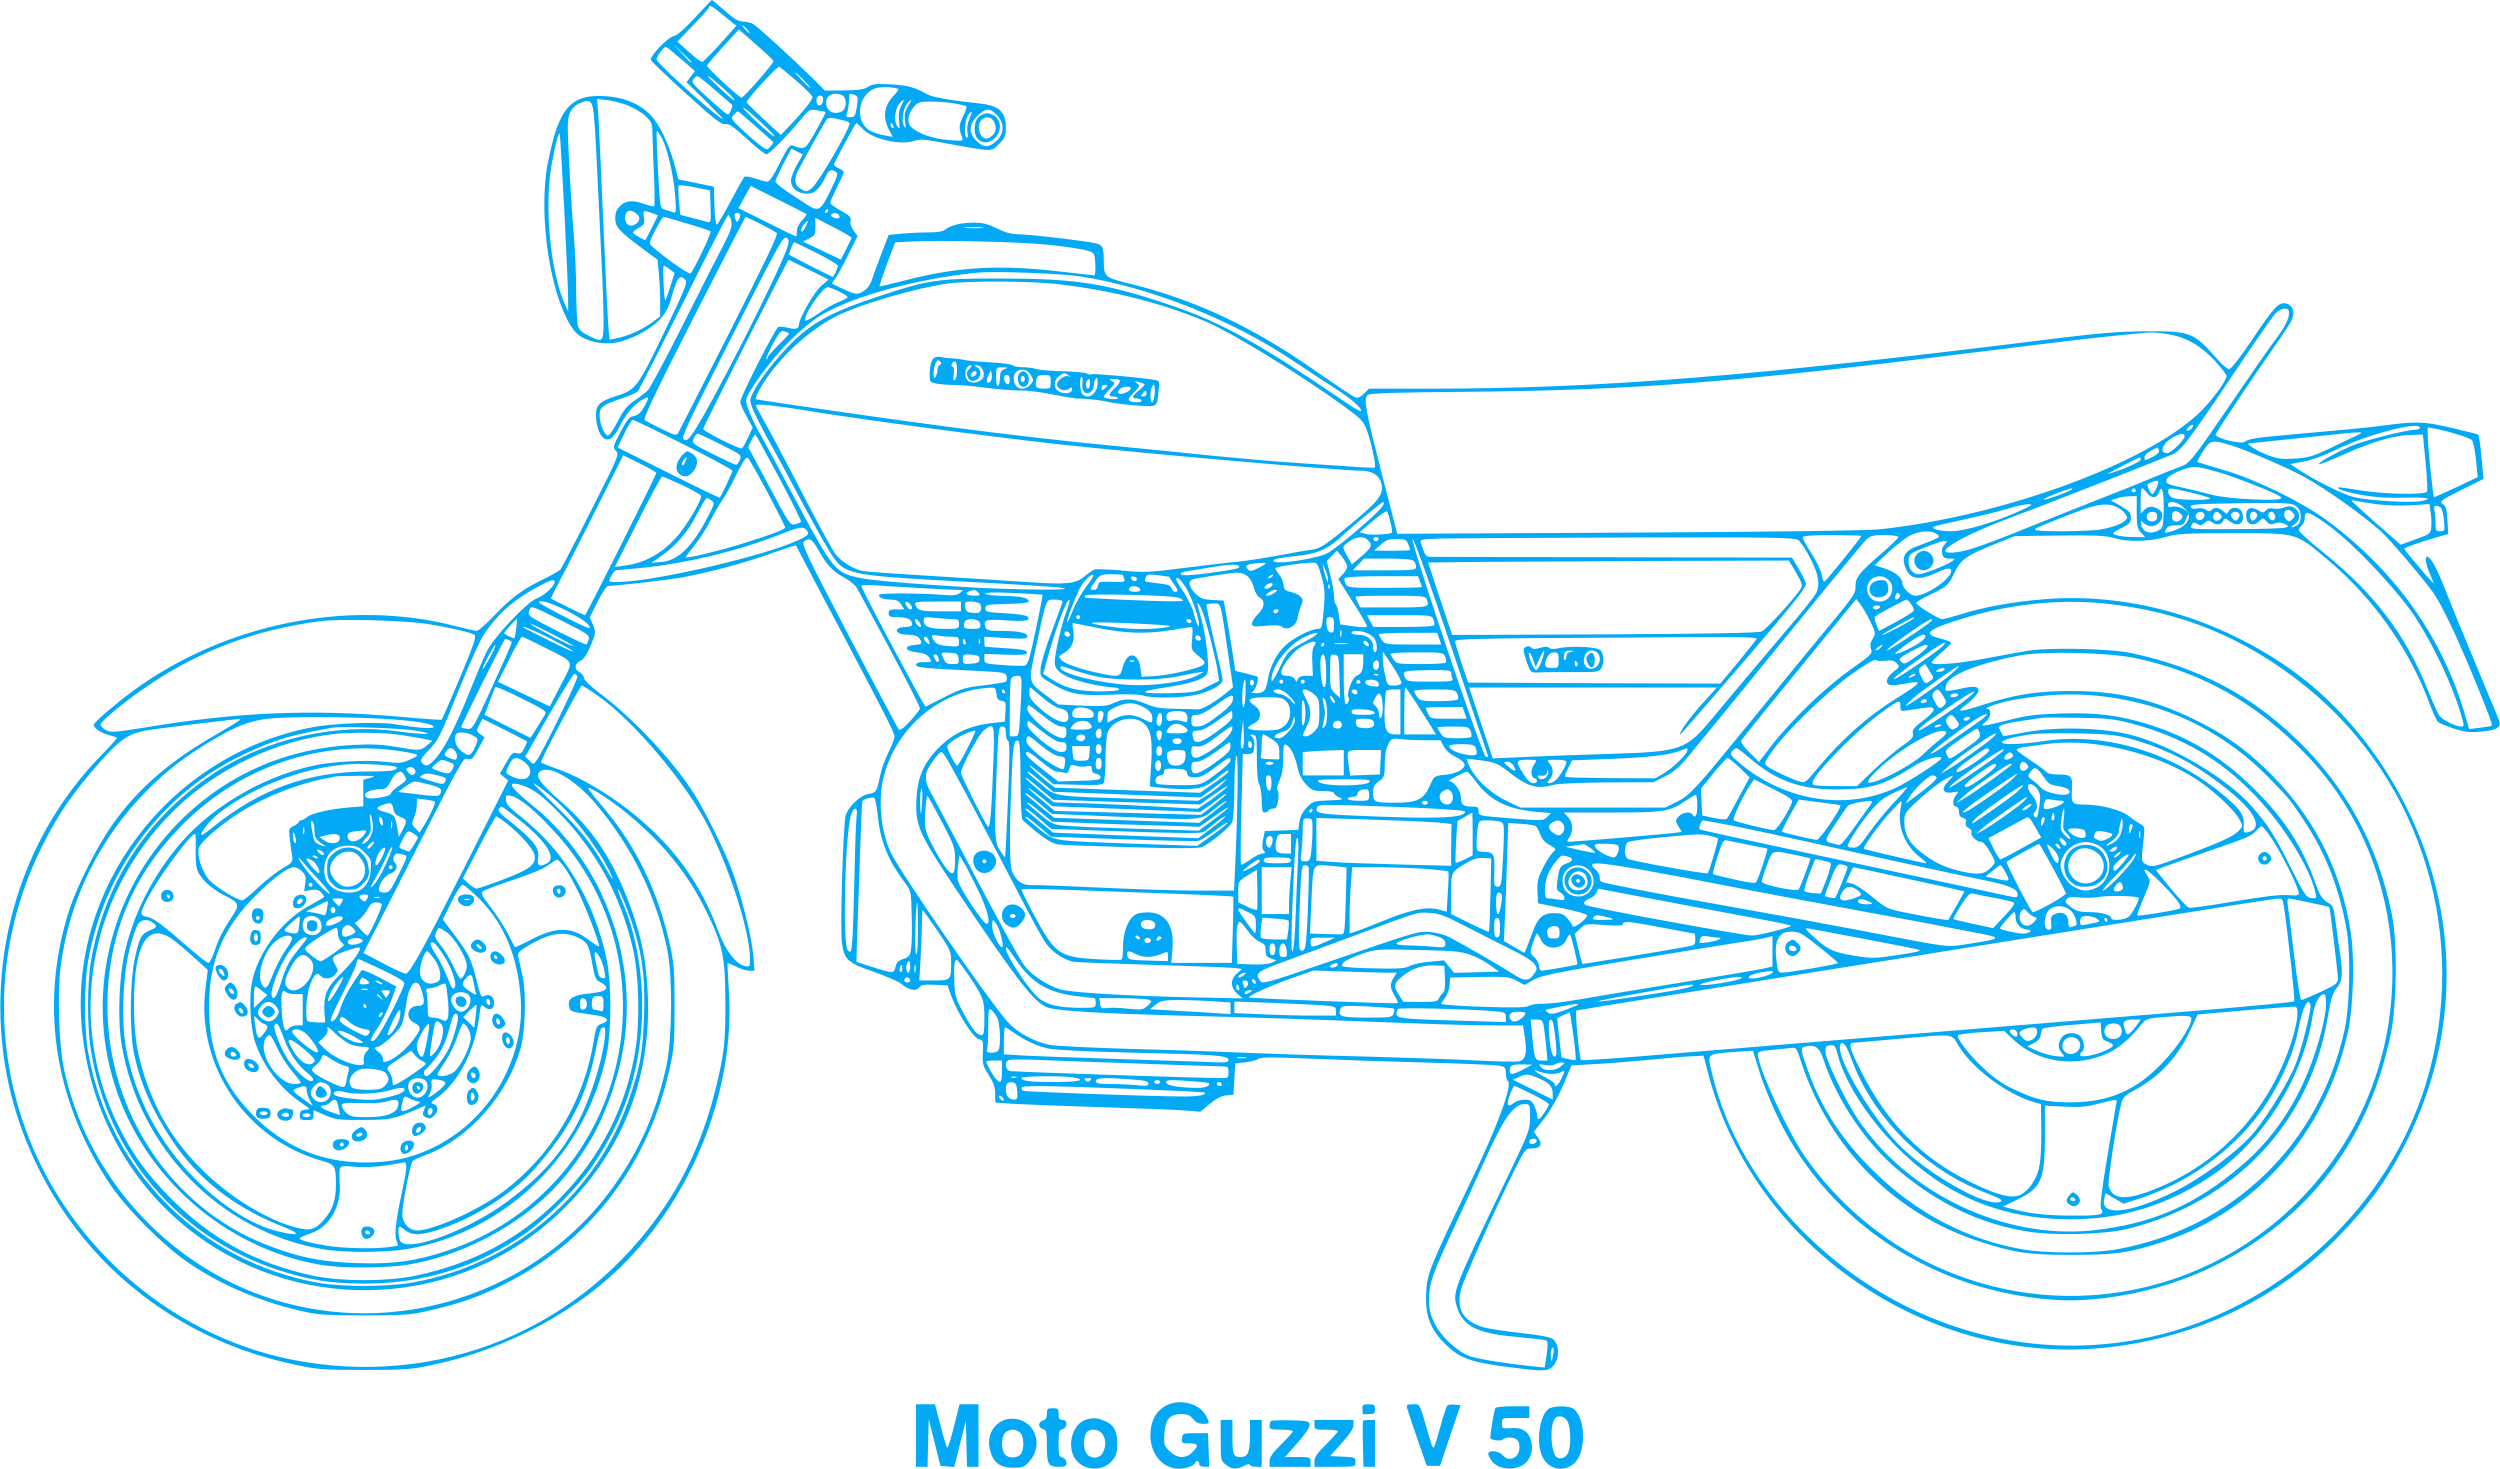 <?xml version="1.0" standalone="no"?>
<!DOCTYPE svg PUBLIC "-//W3C//DTD SVG 20010904//EN"
 "http://www.w3.org/TR/2001/REC-SVG-20010904/DTD/svg10.dtd">
<svg version="1.0" xmlns="http://www.w3.org/2000/svg"
 width="1280pt" height="752pt" viewBox="0 0 1280 752"
 preserveAspectRatio="xMidYMid meet">
<g transform="translate(0,752) scale(0.1,-0.1)"
fill="#03a9f4" stroke="none">
<path d="M3559 7430 c-54 -58 -91 -91 -110 -95 -31 -7 -121 -101 -117 -122 2
-6 83 -84 180 -172 146 -132 182 -160 200 -156 18 4 41 -11 111 -75 48 -44 93
-80 101 -80 14 0 102 89 176 178 43 52 46 54 84 47 22 -3 42 -7 43 -9 2 -1
-20 -44 -49 -95 -55 -99 -57 -100 -120 -76 -14 6 -26 -12 -65 -89 -30 -61 -53
-96 -63 -96 -9 0 -38 7 -64 16 -27 9 -51 13 -56 8 -4 -5 -36 -62 -70 -126 -34
-65 -66 -118 -71 -118 -4 0 -10 44 -11 97 l-3 97 -91 19 -91 19 -13 51 c-24
98 -71 207 -112 258 -53 68 -138 108 -240 116 -187 14 -248 -56 -304 -347 -52
-276 20 -714 141 -859 36 -41 117 -66 194 -57 76 8 188 65 239 120 28 31 46
62 57 103 32 115 46 133 75 98 10 -12 -7 -55 -100 -247 -146 -304 -153 -313
-253 -345 -95 -30 -112 -50 -104 -125 7 -58 30 -98 56 -98 22 0 42 22 71 80
26 52 73 106 113 126 33 18 33 11 4 -41 -16 -28 -31 -41 -51 -45 -24 -4 -36
-18 -69 -82 -39 -74 -40 -78 -23 -97 17 -18 12 -30 -128 -306 -79 -157 -150
-293 -156 -300 -7 -8 -42 -28 -78 -46 -109 -51 -172 -97 -256 -185 -43 -46
-86 -84 -95 -84 -9 0 -61 12 -116 26 -544 139 -1174 11 -1645 -334 -89 -66
-200 -161 -200 -173 0 -16 32 -39 73 -51 23 -6 44 -13 46 -15 3 -2 -36 -45
-86 -96 -424 -435 -602 -1077 -467 -1686 79 -352 268 -689 525 -936 261 -250
575 -415 939 -492 115 -25 144 -27 355 -27 211 0 240 2 355 27 384 81 755 283
1003 546 349 370 543 895 508 1381 -4 69 -7 126 -6 128 2 2 21 -6 44 -17 22
-12 52 -21 67 -21 l27 0 -6 78 c-8 95 -64 318 -110 438 -40 104 -129 285 -188
381 -99 162 -310 389 -481 518 -54 40 -88 73 -88 84 0 9 -11 23 -24 30 -28 16
-25 44 8 59 14 6 33 35 50 76 27 64 28 67 12 106 l-16 40 40 80 c22 44 46 80
53 80 51 1 318 32 387 45 145 28 309 72 444 120 71 25 130 44 131 43 1 -2 35
-66 75 -143 40 -77 105 -201 145 -275 228 -431 285 -542 285 -560 0 -11 -14
-48 -31 -82 -17 -33 -37 -89 -44 -124 -16 -79 -18 -82 -61 -90 -42 -8 -98 -62
-114 -108 -13 -42 -30 -589 -19 -657 13 -84 30 -99 161 -144 63 -22 128 -50
143 -63 40 -32 75 -39 91 -18 9 14 25 16 79 14 l66 -3 18 -50 c30 -86 113
-218 141 -225 24 -6 25 -9 22 -69 -3 -56 0 -67 29 -113 25 -38 34 -64 34 -97
l1 -46 100 -7 c54 -3 257 -11 449 -17 193 -6 384 -13 425 -17 l76 -6 49 41
c33 27 60 41 84 43 l36 3 5 80 5 80 53 6 c29 4 59 12 66 18 11 9 74 9 258 1
133 -6 398 -15 588 -20 190 -5 362 -12 383 -16 34 -6 37 -9 37 -40 0 -18 5
-36 10 -39 26 -16 -49 -223 -183 -501 -219 -457 -231 -486 -235 -584 -5 -116
20 -184 97 -261 75 -74 130 -94 337 -120 134 -17 170 -19 194 -9 51 21 64 115
22 153 -11 10 -65 21 -164 32 -81 8 -167 22 -192 29 -103 31 -140 91 -117 189
12 51 171 406 277 620 53 106 55 107 89 107 45 0 55 22 28 58 l-20 27 55 70
c33 44 70 109 96 170 l42 100 122 7 c67 3 193 14 280 22 86 9 183 17 216 18
l58 3 25 -95 c230 -882 1129 -1499 2041 -1399 461 50 876 250 1188 571 159
164 256 302 355 503 221 452 256 954 98 1430 -135 408 -406 772 -740 995 -371
248 -804 366 -1222 332 -160 -13 -312 -40 -430 -78 -43 -13 -85 -24 -94 -24
-18 0 -132 71 -132 83 -1 4 33 24 74 44 85 40 91 46 125 117 30 62 60 82 198
138 l107 43 227 3 c183 2 237 0 279 -12 73 -22 180 -20 264 4 62 18 100 20
351 20 331 0 314 5 482 -136 229 -192 416 -454 518 -728 18 -49 39 -95 46
-102 7 -6 44 -22 82 -34 57 -19 81 -21 140 -16 85 8 106 23 89 64 -6 15 -63
151 -126 302 -63 151 -129 313 -147 360 -18 47 -43 104 -57 128 -42 74 -60 43
-23 -43 11 -26 20 -49 20 -51 0 -3 -34 34 -75 83 -41 48 -75 90 -75 93 0 6 84
36 165 59 l60 17 -4 69 c-3 56 -7 73 -24 84 -19 13 -13 18 94 72 l115 57 -11
110 c-5 61 -13 113 -16 116 -3 3 -66 19 -140 36 -141 33 -180 34 -363 9 -61
-8 -161 -18 -511 -49 -126 -11 -165 -18 -182 -32 -19 -15 -156 20 -149 38 7
18 214 327 304 454 41 58 81 119 87 135 16 39 4 72 -30 81 -37 9 -61 -16 -176
-188 -60 -89 -106 -148 -116 -148 -8 0 -34 21 -57 47 -123 142 -140 148 -366
147 -137 -1 -238 -9 -465 -37 -1540 -193 -2339 -257 -3198 -257 l-318 0 -25
-25 c-17 -17 -32 -24 -44 -20 -11 3 -104 66 -209 139 -316 221 -606 358 -936
441 -145 36 -142 33 -144 130 -1 57 -7 70 -36 78 -36 11 -338 47 -395 47 -40
1 -71 8 -115 30 -46 23 -73 30 -121 30 -64 0 -118 -14 -145 -36 -10 -9 -41
-14 -85 -14 -38 0 -99 -3 -136 -6 l-68 -7 -39 -101 c-21 -56 -42 -112 -46
-126 -9 -32 -34 -60 -63 -71 -16 -6 -37 -2 -80 19 -31 14 -59 28 -61 29 -2 2
3 11 11 20 9 10 39 64 67 121 l52 103 -21 29 c-13 19 -19 37 -15 50 5 16 -4
25 -49 51 -31 17 -56 35 -56 40 0 5 16 41 35 79 19 38 35 73 35 78 0 5 -11 14
-25 20 -14 6 -25 15 -25 20 0 9 110 212 115 212 2 0 18 -15 37 -34 50 -50 191
-81 259 -57 26 9 51 8 114 -4 300 -55 278 -54 320 -12 30 30 35 41 35 84 0 82
-35 113 -140 124 -131 13 -236 31 -260 45 -69 38 -100 47 -187 52 -77 4 -97 2
-119 -13 -20 -13 -49 -17 -123 -18 l-97 -1 -60 60 c-108 106 -286 269 -308
281 -11 7 -35 12 -52 13 -24 0 -47 14 -93 55 -34 30 -64 55 -66 55 -2 0 -40
-40 -86 -90z m148 9 l63 -51 -82 -92 c-45 -50 -87 -92 -92 -93 -6 -1 -37 22
-69 51 l-59 53 81 84 c45 46 81 87 81 91 0 16 17 7 77 -43z m118 -69 c10 -11
16 -20 13 -20 -3 0 -13 9 -23 20 -10 11 -16 20 -13 20 3 0 13 -9 23 -20z m135
-163 c0 -13 -152 -187 -163 -187 -12 0 -177 152 -177 163 0 5 37 48 81 97 l82
89 88 -77 c49 -42 89 -81 89 -85z m-420 -4 c0 -8 -9 0 -50 45 l-45 47 48 -45
c26 -24 47 -45 47 -47z m-53 15 l71 -62 -21 -28 -22 -29 93 -91 c50 -50 92
-93 92 -95 0 -20 -331 276 -338 302 -3 12 35 65 47 65 4 0 39 -28 78 -62z
m592 -113 c44 -38 81 -75 81 -81 0 -15 -40 -66 -105 -135 l-57 -60 -86 79
c-47 43 -87 83 -89 88 -4 12 156 186 167 182 5 -2 44 -34 89 -73z m-369 -43
c30 -27 53 -52 50 -55 -3 -3 -41 29 -85 71 -85 80 -57 67 35 -16z m405 48 c21
-22 37 -40 34 -40 -3 0 -23 18 -44 40 -21 22 -37 40 -34 40 3 0 23 -18 44 -40z
m-453 -52 c46 -39 85 -73 87 -75 2 -2 -1 -14 -7 -29 -12 -25 -13 -25 -35 -7
-13 10 -56 48 -97 85 -63 57 -71 69 -60 83 7 8 16 15 21 15 5 0 46 -32 91 -72z
m937 6 c3 -3 -7 -17 -22 -32 -50 -53 -59 -109 -27 -173 l21 -40 -38 7 c-21 3
-53 13 -72 22 -91 42 -70 198 29 222 31 7 98 3 109 -6z m-281 -36 c19 -19 15
-66 -7 -78 -41 -21 -81 0 -81 44 0 29 18 46 50 46 14 0 31 -5 38 -12z m62 4
c13 -6 14 -16 7 -59 -8 -48 -11 -53 -34 -53 -20 0 -24 3 -17 18 4 9 9 35 10
57 2 22 3 41 3 43 1 4 15 1 31 -6z m-168 -8 c3 -3 4 -14 1 -25 -8 -28 -33 -24
-33 6 0 23 18 34 32 19z m-1169 -121 c4 -43 11 -179 17 -303 6 -124 15 -314
20 -422 6 -109 10 -243 10 -298 0 -115 -2 -117 -80 -77 -29 14 -47 31 -51 47
-4 14 -8 93 -9 175 0 83 -5 200 -10 260 -13 146 -33 504 -33 583 -1 74 21 110
74 129 46 16 55 3 62 -94z m170 78 c31 -13 73 -37 92 -55 34 -32 35 -36 36
-107 1 -41 4 -136 8 -212 3 -77 3 -141 0 -143 -4 -2 -26 3 -49 11 -61 22 -97
19 -125 -10 -18 -17 -25 -35 -25 -63 0 -44 19 -65 141 -156 l76 -56 6 -68 c4
-37 7 -102 7 -144 l0 -78 -47 -35 c-49 -35 -122 -67 -180 -78 l-32 -6 -5 52
c-3 29 -15 264 -26 522 -11 259 -23 512 -26 564 l-7 94 49 -5 c27 -3 75 -15
107 -27z m1401 -3 c-11 -21 -15 -46 -11 -77 5 -42 4 -44 -10 -26 -18 25 -11
89 13 116 25 27 27 24 8 -13z m34 -3 c-16 -28 -19 -45 -14 -78 5 -33 4 -38 -5
-23 -15 24 -5 93 17 117 25 28 26 23 2 -16z m242 15 c30 -6 56 -12 58 -15 3
-3 -5 -26 -17 -51 -22 -43 -23 -62 -4 -110 6 -16 0 -17 -70 -11 -75 5 -154 32
-189 64 -26 23 -22 66 8 102 24 29 30 31 94 31 37 0 91 -5 120 -10z m-995 -95
c44 -41 76 -74 70 -74 -5 0 -46 33 -90 74 -44 41 -75 74 -70 74 6 1 46 -33 90
-74z m1209 36 c40 -42 39 -96 -3 -133 -40 -36 -65 -35 -102 1 -41 41 -39 83 5
127 42 42 64 43 100 5z m-1235 -58 c47 -42 88 -78 90 -80 2 -2 -4 -12 -14 -23
-18 -19 -18 -19 -48 2 -16 12 -59 48 -94 81 -61 57 -63 61 -47 78 10 11 19 19
22 19 3 0 43 -35 91 -77z m1095 40 c-10 -22 -14 -51 -11 -70 4 -20 2 -31 -4
-28 -15 10 -10 89 7 113 22 32 25 27 8 -15z m-643 -10 c16 -3 29 -10 29 -15 0
-30 -163 -309 -194 -332 -25 -19 -29 -19 -54 -5 -34 18 -39 53 -14 99 41 79
135 246 145 258 6 8 20 11 35 7 13 -3 37 -9 53 -12z m253 -29 c3 -8 2 -12 -4
-9 -6 3 -10 10 -10 16 0 14 7 11 14 -7z m-1184 -64 c29 -56 59 -190 67 -294 6
-83 5 -89 -11 -83 -10 4 -28 10 -41 13 -21 5 -24 12 -29 87 -12 176 -17 317
-12 317 3 0 15 -18 26 -40z m-500 -382 c11 -219 20 -422 19 -450 l0 -53 -18
40 c-73 163 -105 503 -67 710 18 103 37 175 42 160 2 -5 12 -189 24 -407z
m1190 248 c-16 -29 -30 -65 -30 -80 0 -45 43 -74 100 -66 24 3 56 38 75 81 18
40 29 46 55 29 12 -8 8 -23 -30 -100 -50 -103 -60 -107 -127 -62 -23 15 -66
44 -97 64 -31 21 -56 43 -56 49 0 6 18 46 41 90 l41 78 29 -15 30 -15 -31 -53z
m-442 -214 c3 -76 1 -83 -15 -79 -19 6 -31 9 -99 26 l-41 11 -7 71 c-3 39 -4
74 -1 79 2 4 40 0 82 -9 l78 -16 3 -83z m491 -38 c3 -2 -8 -17 -22 -32 -16
-16 -27 -39 -27 -55 0 -15 -2 -27 -5 -27 -3 0 -70 32 -149 72 l-145 72 31 57
32 57 140 -70 c78 -39 143 -72 145 -74z m111 16 c0 -5 -5 -10 -11 -10 -5 0 -7
5 -4 10 3 6 8 10 11 10 2 0 4 -4 4 -10z m-979 -16 c20 -18 15 -40 -13 -55 -24
-13 -48 4 -48 36 0 38 29 48 61 19z m77 5 l31 -11 -30 -61 c-17 -34 -33 -64
-34 -65 -5 -5 -65 31 -65 38 0 3 14 14 31 24 28 16 31 22 26 52 -6 38 -4 39
41 23z m452 -11 c0 -7 -4 -19 -9 -26 -7 -11 -10 -10 -15 3 -10 26 -7 35 9 35
8 0 15 -6 15 -12z m505 1 c10 -15 -1 -22 -24 -14 -12 3 -19 11 -16 16 8 12 32
11 40 -2z m-551 -31 c6 -27 -2 -49 -40 -123 -26 -49 -119 -232 -206 -405 -87
-173 -168 -324 -179 -336 -11 -12 -43 -37 -70 -55 -39 -27 -57 -49 -86 -106
-20 -40 -43 -73 -50 -73 -18 0 -43 60 -43 104 0 42 16 54 113 86 37 12 74 28
82 36 8 8 113 215 235 459 121 245 224 445 229 445 4 0 11 -15 15 -32z m-225
-13 c62 -18 116 -36 119 -40 7 -6 -87 -202 -103 -215 -9 -7 -149 93 -202 144
-10 9 -6 25 23 79 19 37 38 67 42 67 4 0 58 -16 121 -35z m374 -1 c39 -20 77
-41 84 -46 9 -7 -56 -142 -240 -506 -139 -273 -257 -505 -263 -516 -11 -18
-15 -17 -85 17 -41 20 -80 40 -87 45 -11 7 44 124 249 526 145 284 265 516
266 516 2 0 36 -16 76 -36z m467 -72 c-1 -4 -13 -30 -28 -59 l-27 -52 -97 46
-97 46 32 16 c29 15 32 20 32 61 l-1 45 93 -48 c51 -26 93 -51 93 -55z m-236
56 c-10 -20 -19 -28 -22 -20 -2 7 4 22 14 33 25 27 27 24 8 -13z m904 -5 c-21
-2 -57 -2 -80 0 -24 2 -7 4 37 4 44 0 63 -2 43 -4z m-992 -83 c-18 -91 -426
-893 -500 -984 -16 -19 -25 -23 -36 -16 -13 8 18 74 184 402 300 594 324 638
342 631 11 -4 14 -14 10 -33z m1349 -5 c83 -9 166 -22 185 -29 34 -11 35 -13
38 -69 2 -31 -1 -57 -5 -57 -4 0 -84 9 -178 20 -307 36 -521 24 -785 -44 -74
-19 -136 -34 -137 -32 -2 1 16 53 38 114 l42 111 71 4 c160 9 585 -1 731 -18z
m-1205 -40 c61 -30 110 -60 110 -66 0 -9 -17 -47 -25 -57 -2 -2 -212 105 -224
114 -4 4 20 64 25 64 3 0 54 -25 114 -55z m-38 -86 l101 -51 -37 -30 c-35 -29
-116 -170 -116 -202 0 -20 -19 -24 -58 -14 -19 5 -40 7 -47 4 -15 -5 -195
-360 -195 -383 0 -9 14 -42 32 -74 l32 -58 -24 -51 c-13 -28 -27 -53 -31 -56
-11 -6 -199 88 -199 100 0 9 433 866 438 866 1 0 48 -23 104 -51z m-712 2 l24
-19 -23 -72 c-12 -39 -24 -70 -25 -68 -7 8 -14 178 -8 178 4 0 18 -9 32 -19z
m2100 -36 c358 -55 781 -223 1095 -435 71 -48 166 -110 210 -138 80 -50 144
-107 133 -117 -3 -3 -43 20 -89 52 -431 294 -623 401 -879 488 -335 114 -488
139 -875 139 -323 1 -372 -6 -640 -96 -193 -64 -293 -113 -381 -187 -79 -66
-200 -210 -241 -287 -26 -51 -27 -52 -10 -95 9 -24 45 -96 80 -159 35 -63 117
-215 182 -337 65 -122 134 -243 153 -268 63 -87 93 -93 707 -125 215 -11 419
-24 455 -29 119 -15 -245 -12 -500 4 -471 30 -568 42 -623 79 -51 35 -90 95
-236 371 -76 143 -153 287 -172 320 -44 76 -79 158 -79 184 0 36 122 204 220
302 59 59 122 111 165 136 169 99 491 186 800 217 86 9 425 -4 525 -19z m-110
-40 c280 -33 534 -98 760 -194 130 -56 486 -274 697 -428 93 -68 104 -78 122
-128 21 -55 48 -182 40 -189 -2 -2 -56 0 -119 5 -63 4 -191 13 -285 19 -93 6
-278 22 -410 35 -132 14 -357 36 -500 50 -272 26 -560 59 -880 101 -271 35
-969 136 -974 140 -10 9 40 95 97 165 86 107 208 207 318 262 122 61 411 145
572 166 111 14 427 12 562 -4z m-1125 -37 c25 -12 45 -25 45 -29 0 -4 -20 -15
-45 -25 -25 -9 -73 -36 -107 -61 -35 -24 -64 -39 -66 -34 -9 27 89 171 117
171 6 0 31 -10 56 -22z m7425 -107 c0 -35 -20 -74 -74 -146 -29 -38 -126 -178
-216 -310 -204 -299 -220 -320 -268 -335 -20 -7 -79 -30 -131 -52 -52 -22
-196 -80 -320 -128 -124 -49 -302 -120 -396 -158 -93 -38 -197 -76 -231 -85
-67 -19 -124 -22 -124 -8 0 26 144 100 335 171 147 54 777 301 831 325 41 18
84 74 309 410 103 154 199 292 213 308 31 32 72 37 72 8z m-7680 -108 c2 -2
-22 -28 -53 -58 -31 -30 -57 -60 -57 -66 0 -7 -2 -10 -6 -7 -3 3 12 38 33 77
32 59 41 70 58 65 11 -4 22 -8 25 -11z m7054 -3 c94 -14 173 -58 247 -138 32
-36 59 -70 59 -77 0 -25 -82 -135 -144 -193 -279 -260 -1007 -525 -1631 -592
-62 -7 -545 -13 -1286 -17 l-1185 -6 -78 302 c-86 339 -96 390 -73 409 11 9
137 13 508 16 861 8 1375 48 2634 206 475 59 618 76 805 93 67 7 75 7 144 -3z
m-6939 -396 c269 -44 883 -126 1270 -169 401 -44 1438 -135 1545 -135 57 0 95
-26 104 -70 11 -58 -19 -92 -231 -263 -68 -54 -90 -67 -130 -72 -26 -3 -104
-17 -173 -30 -69 -13 -156 -26 -195 -30 -38 -3 -162 -18 -275 -32 -189 -24
-214 -25 -326 -14 -67 6 -130 8 -140 5 -10 -4 -33 -20 -51 -35 -44 -38 -94
-43 -280 -30 -87 6 -306 20 -488 31 -181 11 -346 22 -365 26 -50 9 -113 48
-143 88 -15 19 -92 160 -171 314 -79 154 -165 316 -190 359 -25 44 -46 83 -46
88 0 10 100 -1 285 -31z m-655 -169 c138 -69 250 -130 250 -135 0 -9 -56 -128
-65 -138 -2 -2 -120 55 -263 127 l-260 130 34 70 c19 39 38 71 44 71 6 0 123
-56 260 -125z m7720 80 c-7 -8 -17 -12 -22 -9 -5 3 -1 12 9 19 22 17 30 11 13
-10z m1170 5 c0 -5 -10 -10 -21 -10 -45 0 -257 -53 -324 -81 -82 -34 -179 -88
-172 -96 3 -2 61 20 129 51 145 65 256 97 341 99 l62 2 14 -143 c8 -78 11
-146 7 -150 -17 -16 -213 -13 -331 6 -66 11 -122 18 -123 17 -10 -9 46 -26
130 -41 61 -10 133 -15 211 -12 116 3 151 -5 81 -18 -55 -10 -270 3 -343 21
-57 14 -218 95 -295 149 l-30 20 68 13 c41 7 109 32 170 62 157 77 426 147
426 111z m185 -32 c39 -11 75 -25 81 -31 7 -7 16 -52 21 -101 l9 -89 -110 -52
c-61 -29 -112 -51 -114 -50 -5 4 -32 266 -32 314 l0 43 38 -7 c20 -3 69 -15
107 -27z m-515 -11 c-25 -11 -87 -41 -138 -66 -80 -38 -105 -45 -173 -49 -64
-4 -89 -1 -136 17 -57 21 -118 60 -98 61 6 1 132 14 280 29 329 35 320 35 265
8z m-8370 -42 c107 -54 109 -55 98 -80 -6 -14 -15 -25 -20 -25 -4 0 -58 25
-118 55 -107 54 -109 55 -98 80 6 14 15 25 20 25 4 0 58 -25 118 -55z m300
-172 c64 -120 114 -221 111 -225 -3 -4 -17 -9 -31 -13 -24 -5 -31 5 -132 195
l-107 201 16 34 c9 19 19 33 21 30 3 -3 58 -103 122 -222z m7195 217 c9 -14
-68 -90 -89 -90 -47 0 -19 60 39 86 37 16 42 17 50 4z m241 -51 c79 -24 293
-117 374 -162 112 -62 299 -195 392 -279 42 -38 204 -227 261 -305 44 -60 118
-214 207 -428 77 -187 103 -255 98 -260 -2 -3 -29 -7 -60 -11 l-56 -7 -17 59
c-113 398 -351 739 -698 1000 -132 100 -374 219 -547 269 -69 20 -127 38 -129
40 -2 3 11 27 29 55 37 58 46 60 146 29z m-372 -24 c4 -10 -7 -21 -34 -35 -38
-19 -40 -20 -40 -2 0 15 21 31 66 51 1 1 4 -6 8 -14z m-7694 -117 c0 -12 -359
-728 -365 -728 -5 0 -167 80 -173 85 -2 2 10 27 26 57 16 29 100 193 186 365
l157 312 85 -42 c46 -23 84 -45 84 -49z m569 -98 c50 -94 91 -175 91 -180 0
-10 -66 -36 -220 -84 -116 -36 -290 -78 -290 -69 0 2 21 30 46 61 25 31 62 88
81 126 20 39 46 84 58 101 13 16 42 68 65 115 47 94 59 112 70 105 4 -3 49
-81 99 -175z m7031 166 c0 -11 -109 -58 -170 -73 -11 -3 151 81 168 86 1 1 2
-5 2 -13z m390 -61 c75 -21 223 -78 303 -115 55 -26 28 -33 -115 -27 -95 4
-168 12 -218 25 -41 11 -110 28 -153 37 -69 15 -78 19 -75 37 3 23 94 66 143
67 17 1 69 -10 115 -24z m-7856 -69 c53 -25 96 -50 96 -56 0 -17 -38 -89 -81
-151 -80 -119 -186 -189 -310 -205 l-51 -7 117 232 c64 127 120 231 125 231 5
0 52 -20 104 -44z m7556 14 c0 -15 -23 -60 -30 -60 -4 0 -12 11 -18 25 -11 23
-9 27 11 35 29 12 37 12 37 0z m-440 -34 c0 -8 -140 -59 -145 -54 -3 3 25 17
62 31 69 26 83 30 83 23z m325 -6 c3 -5 -1 -10 -10 -10 -9 0 -13 5 -10 10 3 6
8 10 10 10 2 0 7 -4 10 -10z m60 -16 c23 -29 50 -25 61 9 13 42 25 -11 22
-100 -3 -85 -4 -88 -31 -101 -41 -20 -81 -4 -84 34 -1 16 0 23 3 16 4 -7 17
-17 31 -23 48 -18 99 48 61 79 -29 22 -57 23 -77 3 l-21 -21 0 65 c0 36 3 65
7 65 4 0 16 -12 28 -26z m219 5 c50 -12 95 -25 101 -30 11 -11 -147 -11 -185
0 -15 4 -26 15 -28 29 -4 27 -1 27 112 1z m-274 -101 c0 -70 3 -85 22 -105
l21 -23 -50 0 c-58 0 -113 9 -113 19 0 4 20 17 45 29 38 19 45 26 45 52 0 25
-8 34 -51 59 l-51 29 29 10 c15 6 45 11 66 11 l37 1 0 -82z m-7296 59 c16 -12
14 -18 -21 -85 -79 -152 -151 -222 -235 -229 l-53 -5 50 35 c77 53 139 126
184 216 23 44 45 81 49 81 5 0 16 -6 26 -13z m8521 -18 c52 -7 128 -9 182 -6
l92 6 6 -42 c4 -23 5 -58 3 -77 -3 -32 -6 -35 -80 -61 l-76 -28 -126 110 c-69
61 -126 113 -126 115 0 3 8 3 18 0 9 -2 57 -10 107 -17z m-5084 -7 c-16 -30
-182 -175 -275 -239 -45 -32 -286 -69 -286 -44 0 9 28 15 130 26 91 10 143 32
204 86 95 86 221 189 229 189 4 0 3 -8 -2 -18z m4096 -8 l28 -26 -28 17 c-18
10 -38 14 -53 11 -17 -5 -24 -2 -24 9 0 24 46 18 77 -11z m584 0 c26 -23 25
-80 0 -94 -30 -15 -38 -12 -13 6 54 37 7 113 -53 86 -14 -6 -38 -9 -53 -6 -18
4 -32 1 -41 -9 -11 -14 -15 -14 -40 1 -37 21 -61 10 -61 -27 0 -44 34 -60 64
-32 22 21 23 21 40 2 14 -16 23 -18 42 -11 16 6 33 6 50 -2 23 -11 24 -13 7
-19 -10 -4 -125 -8 -256 -8 -234 -1 -238 -1 -227 19 9 17 14 18 30 8 15 -10
22 -9 38 5 16 15 20 15 39 2 24 -16 48 -12 57 11 5 12 10 11 34 -6 45 -33 80
-5 61 48 -10 27 -54 30 -68 5 -9 -17 -10 -17 -28 0 -23 20 -44 22 -61 5 -8 -8
-15 -8 -27 2 -9 7 -27 10 -44 7 -20 -4 -31 -2 -35 8 -4 12 30 15 227 18 276 4
294 3 318 -19z m-1411 -16 c-126 -59 -290 -108 -360 -108 -58 0 -102 12 -90
23 3 3 70 19 150 36 80 17 181 42 225 55 44 14 94 25 110 24 26 0 21 -4 -35
-30z m510 2 c17 -12 30 -29 30 -39 0 -22 -54 -47 -129 -61 -63 -12 -341 -14
-341 -2 0 8 7 11 190 83 140 55 194 59 250 19z m1636 12 c6 -4 14 -33 17 -64
5 -56 5 -58 -19 -58 -22 0 -24 4 -24 43 0 23 -3 52 -6 65 -6 23 9 30 32 14z
m-5377 -76 c7 -27 10 -50 8 -53 -10 -9 -105 -14 -134 -7 l-32 9 67 57 c37 31
70 53 73 50 4 -4 12 -29 18 -56z m4050 17 c-19 -23 -49 -16 -49 11 0 30 19 38
42 18 14 -11 15 -18 7 -29z m571 31 c11 -12 10 -18 -3 -32 -15 -15 -19 -15
-32 -1 -17 17 -11 49 10 49 7 0 18 -7 25 -16z m-697 -6 c7 -21 -4 -38 -23 -38
-23 0 -34 16 -26 35 7 18 43 20 49 3z m243 1 c3 -6 0 -17 -7 -25 -18 -17 -44
-2 -36 20 7 18 33 21 43 5z m83 -3 c9 -10 8 -16 -4 -26 -19 -16 -41 1 -32 24
8 20 21 20 36 2z m96 4 c4 -6 1 -18 -6 -26 -11 -13 -14 -13 -27 0 -8 8 -11 19
-8 25 9 14 33 14 41 1z m90 0 c8 -13 -14 -42 -26 -34 -5 3 -9 14 -9 25 0 20
24 26 35 9z m92 -6 c9 -23 -11 -38 -26 -20 -13 16 -7 36 10 36 5 0 12 -7 16
-16z m349 -114 c122 -106 297 -299 367 -405 96 -146 194 -354 237 -502 18 -62
18 -63 -1 -63 -25 0 -91 33 -108 54 -8 9 -35 69 -61 134 -115 286 -274 494
-539 707 -67 54 -121 103 -121 110 0 7 7 18 15 25 8 7 15 22 15 35 0 12 3 25
7 28 11 12 99 -45 189 -123z m-796 81 c-12 -23 -49 -44 -93 -55 -26 -6 -27 -5
-17 14 8 15 21 20 51 20 36 0 41 3 51 32 6 18 13 27 15 21 3 -7 -1 -21 -7 -32z
m-7070 -46 c18 -21 7 -30 -74 -64 -145 -60 -501 -149 -743 -186 -100 -15 -193
-20 -193 -10 0 14 25 55 34 55 6 0 72 7 146 14 225 24 482 86 695 170 101 40
117 42 135 21z m5786 -19 c18 -14 17 -16 -26 -34 -25 -10 -63 -25 -85 -33 -48
-18 -67 -49 -54 -91 20 -72 67 -85 157 -43 61 28 82 31 82 11 0 -39 -126 -126
-183 -126 -26 0 -67 40 -67 65 0 26 -37 57 -89 74 l-53 17 73 69 c41 37 92 76
114 86 48 22 104 24 131 5z m-386 -10 c0 -8 -181 -231 -189 -234 -5 -1 -11 15
-14 36 -4 21 -27 69 -52 108 -24 38 -45 75 -45 82 0 9 37 12 150 12 83 0 150
-2 150 -4z m190 -6 c0 -5 -43 -46 -95 -91 -108 -94 -125 -115 -125 -163 0 -38
-1 -39 -185 -261 -50 -60 -201 -244 -335 -409 -306 -375 -328 -399 -398 -433
l-57 -28 -370 0 -370 0 -67 32 c-79 37 -153 103 -188 167 -13 25 -22 47 -20
49 3 3 39 -1 80 -7 65 -10 82 -17 129 -54 101 -80 149 -95 236 -70 23 6 138
11 275 12 l235 1 60 30 c42 21 74 48 110 91 27 33 237 289 465 569 228 280
429 524 446 542 30 31 35 33 103 33 39 0 71 -4 71 -10z m-2716 -16 c25 -24 19
-38 -33 -82 l-49 -42 -25 44 c-23 41 -24 46 -8 59 45 39 89 47 115 21z m54 5
c-2 -6 -8 -10 -13 -10 -5 0 -11 4 -13 10 -2 6 4 11 13 11 9 0 15 -5 13 -11z
m2150 -5 c12 -8 40 -51 62 -95 40 -79 49 -125 31 -172 -5 -14 -76 -103 -158
-198 -167 -197 -266 -314 -372 -442 -140 -169 -159 -176 -536 -187 -154 -5
-350 -12 -436 -16 l-156 -7 -61 182 -60 181 634 0 635 0 -73 -80 c-66 -73
-128 -160 -115 -160 3 0 150 169 327 375 264 308 321 380 316 398 -3 12 -20
47 -38 77 l-33 55 -915 2 c-503 1 -925 2 -938 2 -22 1 -28 11 -46 68 -7 22 -6
22 111 26 65 1 496 4 958 5 751 2 843 0 863 -14z m-5014 -57 c41 -73 69 -101
133 -137 26 -14 54 -38 63 -55 206 -379 320 -597 320 -613 0 -4 -22 -33 -49
-63 -33 -36 -53 -51 -59 -44 -5 6 -121 222 -256 480 -222 425 -244 471 -229
483 29 21 41 14 77 -51z m3016 37 c6 -14 10 -27 10 -30 0 -2 -42 -4 -92 -4
l-93 1 33 29 c27 25 41 30 82 30 45 0 52 -3 60 -26z m219 -522 c101 -301 186
-553 189 -560 3 -8 -1 -10 -11 -6 -19 7 -391 1114 -374 1114 7 0 91 -235 196
-548z m2526 518 c-12 -13 -15 -27 -11 -45 5 -20 12 -25 38 -25 31 0 31 -1 12
-14 -30 -21 -145 -66 -169 -66 -33 0 -57 32 -53 72 3 31 7 35 83 65 44 18 89
33 99 33 18 0 18 -1 1 -20z m-3059 -103 c4 -12 -3 -28 -19 -45 l-25 -27 73
-115 c41 -63 74 -120 74 -126 1 -7 -20 -7 -68 -1 l-69 10 -7 48 c-4 27 -11 51
-16 55 -5 3 -9 22 -9 42 0 20 -9 69 -19 108 l-18 72 26 26 26 27 23 -28 c12
-15 25 -36 28 -46z m342 21 c7 -7 12 -20 12 -30 0 -17 -13 -18 -162 -18 l-162
0 29 30 29 30 121 0 c81 0 125 -4 133 -12z m1958 -60 c31 -54 34 -65 24 -82
-30 -48 -177 -209 -200 -219 -17 -8 -267 -12 -805 -15 l-780 -3 -62 185 -61
186 256 3 c142 1 557 3 924 5 l667 2 37 -62z m-2716 47 c0 -2 -17 -13 -39 -24
-29 -15 -41 -17 -50 -8 -17 17 -13 25 17 30 43 6 72 7 72 2z m285 -62 c20 -69
21 -98 9 -210 -5 -56 -8 -63 -27 -63 -34 0 -121 -44 -164 -83 -47 -43 -81
-109 -92 -178 -9 -57 -21 -69 -66 -68 -16 1 -23 3 -14 6 15 3 37 69 27 78 -2
2 -28 9 -58 17 l-55 13 -17 110 c-10 61 -23 142 -30 180 l-13 70 -57 3 c-48 3
-62 8 -88 33 -34 34 -39 65 -12 73 9 3 49 10 87 16 39 6 88 13 111 16 61 9 96
-13 112 -70 7 -26 20 -50 32 -56 29 -15 25 -52 -10 -85 -16 -16 -30 -37 -30
-47 0 -16 7 -18 70 -12 50 5 74 3 85 -6 25 -21 72 5 78 43 2 18 11 47 18 64
12 29 11 35 -3 49 -9 9 -31 19 -49 23 -28 6 -35 12 -37 36 -2 16 -12 40 -23
53 -10 14 -19 28 -19 32 0 8 115 26 180 29 35 1 35 1 55 -66z m-421 48 c7 -11
-14 -16 -168 -37 -79 -10 -122 -12 -129 -5 -6 6 2 11 24 15 19 3 72 12 119 20
104 17 147 19 154 7z m455 -66 l0 -20 -8 20 c-4 11 -11 34 -14 50 l-6 30 14
-30 c8 -16 14 -39 14 -50z m-1239 -41 c-24 -31 -54 -86 -68 -121 -13 -35 -26
-62 -29 -60 -5 6 38 120 66 175 20 38 59 77 69 67 3 -2 -14 -30 -38 -61z m190
62 c0 -2 3 -12 6 -21 6 -14 -2 -16 -62 -14 -64 2 -69 1 -72 -19 -2 -14 -10
-22 -23 -22 -22 0 -20 4 15 53 18 24 26 27 78 27 32 0 58 -2 58 -4z m236 -9
c0 -1 10 -16 22 -34 26 -36 27 -43 8 -43 -7 0 -16 8 -18 18 -4 15 -19 20 -68
25 -35 4 -65 9 -67 11 -2 2 0 11 3 21 6 14 15 16 63 10 31 -4 56 -8 57 -8z
m529 3 c-3 -5 -12 -10 -18 -10 -7 0 -6 4 3 10 19 12 23 12 15 0z m-694 -15
c-1 -15 -24 -12 -29 3 -3 9 2 13 12 10 10 -1 17 -7 17 -13z m1449 -11 c6 -14
10 -27 10 -30 0 -2 -85 -4 -190 -4 -180 0 -190 1 -200 20 -6 11 -8 25 -5 30 4
6 81 10 191 10 l184 0 10 -26z m2400 6 c40 -40 11 -110 -47 -110 -37 0 -63 27
-63 66 0 57 69 85 110 44z m-3599 -37 c29 -47 70 -159 68 -192 -1 -22 -15 10
-29 65 -5 22 -28 69 -50 103 -43 67 -45 71 -30 71 6 0 24 -21 41 -47z m-3231
28 c0 -21 -53 -70 -88 -83 -52 -18 -220 -195 -260 -274 -16 -32 -55 -124 -87
-204 -69 -174 -124 -283 -171 -339 -38 -44 -54 -50 -74 -26 -9 11 -4 23 33 62
55 60 56 61 161 323 48 118 103 239 122 269 71 107 154 181 278 247 63 34 86
41 86 25z m3665 -27 c-10 -7 -22 -11 -28 -7 -6 3 -3 11 8 19 10 7 22 11 28 7
6 -3 3 -11 -8 -19z m-1808 -4 c94 -6 186 -10 205 -10 32 -1 32 -1 13 -16 -15
-12 -35 -14 -85 -10 -100 9 -319 10 -327 2 -12 -12 20 -26 58 -26 28 0 41 -6
53 -25 l16 -25 -40 0 c-33 0 -40 -3 -40 -20 0 -17 7 -20 48 -20 48 0 72 -12
72 -37 0 -8 -13 -13 -34 -13 -38 0 -57 -17 -35 -31 8 -5 32 -9 53 -9 25 0 43
-6 52 -17 20 -27 17 -32 -23 -35 -59 -5 -51 -32 11 -38 36 -4 53 -11 64 -27
14 -23 14 -23 -27 -23 -28 0 -41 -4 -41 -14 0 -14 28 -17 332 -32 117 -6 127
-8 132 -27 3 -12 0 -24 -5 -28 -6 -3 -57 -11 -112 -18 -90 -10 -113 -16 -197
-58 -52 -27 -98 -49 -101 -51 -6 -3 -329 603 -329 618 0 4 26 6 58 4 31 -2
134 -9 229 -14z m2110 -2 c-3 -8 -6 -5 -6 6 -1 11 2 17 5 13 3 -3 4 -12 1 -19z
m-969 -5 c2 -9 -7 -13 -27 -13 -30 0 -39 9 -24 24 11 10 46 3 51 -11z m-828
-18 c11 -13 7 -15 -24 -15 -35 0 -49 13 -23 23 22 9 34 7 47 -8z m1516 0 c-11
-8 -27 -15 -35 -15 -13 1 -12 4 3 15 11 8 27 15 35 15 13 -1 12 -4 -3 -15z
m-1188 -10 c1 -1 -14 -83 -35 -181 -32 -152 -41 -179 -57 -182 -11 -2 -61 -1
-113 3 -91 7 -93 7 -93 32 l0 25 110 -4 c94 -2 110 -1 108 12 -3 12 -26 16
-108 21 -58 4 -106 7 -107 8 -2 0 -3 12 -3 26 l0 25 110 -7 c95 -5 110 -4 110
9 0 19 -47 28 -142 28 -58 0 -67 3 -73 20 -11 36 2 41 100 34 101 -7 137 -2
116 19 -7 7 -54 14 -114 17 -94 5 -102 7 -102 25 0 19 8 20 113 23 82 2 112 6
109 15 -5 17 -43 25 -134 26 -45 1 -85 6 -88 11 -4 7 43 8 142 4 81 -4 149 -8
151 -9z m4384 -17 c-15 -15 -24 -6 -16 16 5 12 10 14 17 7 8 -8 8 -14 -1 -23z
m-3693 3 c14 -4 26 -11 28 -17 2 -7 -270 1 -495 15 -7 1 -10 6 -6 12 7 11 425
2 473 -10z m1275 -7 c17 -43 15 -44 -167 -44 l-174 0 -11 25 c-7 14 -12 28
-12 30 0 3 81 5 179 5 154 0 180 -2 185 -16z m-1864 -14 c0 -5 -25 -74 -55
-154 -30 -79 -56 -164 -57 -187 -3 -43 -2 -44 52 -76 92 -56 145 -67 302 -60
84 4 150 2 170 -4 50 -16 207 -13 278 5 76 20 130 51 130 76 0 10 -20 99 -44
199 -24 99 -41 183 -38 186 3 3 20 5 38 5 37 0 32 16 75 -277 l22 -152 -24
-20 c-66 -55 -132 -94 -157 -93 -15 1 -67 2 -117 3 -71 1 -102 6 -147 25 -69
29 -109 30 -165 5 -36 -17 -57 -18 -163 -14 l-122 6 -60 45 c-96 73 -94 64
-53 253 54 251 49 239 95 239 22 0 40 -4 40 -10z m20 -51 c-23 -58 -60 -217
-60 -260 0 -50 62 -85 203 -115 38 -7 82 -14 98 -14 16 0 29 -4 29 -10 0 -6
-41 -10 -102 -10 -113 1 -172 16 -245 63 l-42 27 20 72 c45 165 102 318 115
305 3 -2 -5 -29 -16 -58z m4116 -51 c28 -58 28 -60 12 -89 -13 -21 -15 -36 -8
-53 8 -22 0 -30 -108 -106 -130 -93 -302 -258 -402 -388 l-64 -83 -48 48 c-27
26 -46 53 -44 60 3 7 137 173 298 369 l292 357 22 -28 c11 -15 34 -54 50 -87z
m208 90 c9 -12 16 -27 16 -33 0 -5 -41 -32 -90 -58 l-90 -48 -13 33 c-8 18
-11 37 -7 41 8 9 152 86 162 87 4 0 14 -10 22 -22z m-6886 -33 c85 -43 132
-79 119 -91 -6 -6 -257 123 -257 132 0 16 62 -3 138 -41z m1760 33 c14 -14 16
-28 2 -28 -5 0 -14 9 -20 20 -12 22 -1 27 18 8z m262 -13 l0 -25 -102 0 c-107
0 -120 4 -131 33 -6 16 4 17 113 17 l120 0 0 -25z m97 14 c6 -6 8 -20 6 -30
-5 -16 -13 -19 -42 -17 -31 3 -36 7 -39 31 -3 25 0 27 30 27 19 0 39 -5 45
-11z m5761 1 c395 -42 720 -177 1029 -426 599 -485 841 -1292 612 -2038 -189
-614 -716 -1114 -1345 -1276 -642 -166 -1319 19 -1813 495 -249 240 -426 540
-496 841 -24 104 -32 97 130 109 l80 5 35 -112 c19 -62 65 -174 102 -248 263
-527 791 -871 1403 -915 250 -18 580 52 826 176 484 241 792 649 901 1191 30
151 33 463 5 603 -71 356 -234 655 -489 900 -240 230 -494 363 -839 440 -111
25 -439 32 -549 11 -47 -8 -148 -27 -224 -41 -139 -25 -256 -33 -256 -17 0 5
23 28 50 51 28 23 50 46 50 50 0 4 -22 13 -50 20 -95 24 -78 45 80 95 253 82
516 111 758 86z m-4623 -37 c19 -45 71 -249 80 -313 l7 -46 -59 -29 c-53 -28
-68 -30 -181 -34 -169 -4 -184 7 -37 29 132 20 200 42 216 71 13 26 -5 193
-31 284 -22 78 -22 75 -15 75 3 0 12 -17 20 -37z m-3141 -146 c-3 -12 -9 -24
-11 -27 -5 -5 -260 122 -286 143 -11 9 -13 18 -6 35 8 22 10 21 159 -53 138
-69 151 -78 144 -98z m6611 163 c-3 -5 -13 -10 -21 -10 -8 0 -14 5 -14 10 0 6
9 10 21 10 11 0 17 -4 14 -10z m-3080 -20 c-3 -5 -10 -10 -16 -10 -5 0 -9 5
-9 10 0 6 7 10 16 10 8 0 12 -4 9 -10z m-1015 -30 c0 -5 -4 -10 -10 -10 -5 0
-10 5 -10 10 0 6 5 10 10 10 6 0 10 -4 10 -10z m1809 -12 c5 -13 7 -26 4 -30
-2 -5 -74 -8 -158 -8 l-154 0 -16 30 -16 30 166 0 c163 0 166 0 174 -22z
m-2458 2 c24 0 29 -4 29 -25 0 -24 -2 -25 -71 -25 -80 0 -109 11 -109 42 0 20
4 20 61 14 34 -3 75 -6 90 -6z m1949 -31 c0 -33 -3 -40 -17 -37 -13 2 -19 14
-21 41 -3 32 0 37 17 37 18 0 21 -6 21 -41z m2965 32 c-17 -15 -170 -94 -159
-82 10 11 153 90 164 91 2 0 0 -4 -5 -9z m-7610 -25 c113 -18 224 -43 244 -56
12 -7 -3 -50 -74 -220 -49 -116 -91 -213 -94 -215 -4 -2 -103 5 -221 16 -451
39 -830 23 -1311 -58 -138 -22 -160 -24 -185 -12 -16 8 -29 21 -29 29 0 18
139 131 260 211 259 172 537 275 860 318 97 14 429 5 550 -13z m458 -23 c-3
-27 -7 -49 -9 -51 -2 -3 -43 16 -53 25 -4 3 59 73 66 73 1 0 0 -21 -4 -47z
m2067 27 c7 -13 7 -20 1 -20 -6 0 -15 9 -21 20 -7 13 -7 20 -1 20 6 0 15 -9
21 -20z m294 14 c9 -3 16 -15 16 -25 0 -15 -7 -19 -38 -19 -45 0 -52 4 -45 31
5 19 35 25 67 13z m1096 -4 c0 -5 -4 -10 -9 -10 -6 0 -13 5 -16 10 -3 6 1 10
9 10 9 0 16 -4 16 -10z m3779 -8 c-73 -55 -248 -168 -215 -137 53 48 208 154
225 155 8 0 3 -8 -10 -18z m-6944 -120 c-5 -5 -195 93 -220 114 -11 8 35 -13
102 -47 67 -35 120 -65 118 -67z m2965 111 c92 -5 107 -8 75 -14 -73 -13 -179
-13 -282 1 -57 7 -103 16 -103 20 0 6 124 4 310 -7z m-280 -18 c142 -29 253
-32 385 -10 50 8 93 15 97 15 4 0 5 -26 2 -58 -6 -58 -6 -59 32 -90 34 -28 37
-34 24 -46 -20 -18 -179 -55 -255 -58 l-60 -3 -6 44 c-11 84 -69 88 -90 6 -13
-51 -20 -53 -111 -34 -101 21 -185 49 -203 69 -17 19 -17 20 13 37 40 23 56
61 47 112 -4 23 -5 41 -2 41 2 0 59 -11 127 -25z m-2800 -55 c52 -27 104 -56
115 -65 11 -8 -41 14 -115 51 -74 36 -137 69 -140 71 -13 13 54 -14 140 -57z
m4047 13 c-3 -10 -5 -4 -5 12 0 17 2 24 5 18 2 -7 2 -21 0 -30z m-1389 9 c2
-7 -3 -12 -12 -12 -9 0 -16 7 -16 16 0 17 22 14 28 -4z m1518 8 c15 -6 33 -18
40 -28 16 -20 18 -72 4 -72 -5 0 -10 13 -10 29 0 37 -31 61 -77 61 -18 0 -33
5 -33 10 0 13 41 13 76 0z m-303 -39 c-98 -52 -101 -55 -144 -146 -27 -57 -39
-73 -39 -54 0 68 88 181 174 220 75 34 82 19 9 -20z m676 9 l10 -30 -144 0
c-137 0 -145 1 -159 22 -9 12 -16 26 -16 30 0 5 67 8 149 8 l149 0 11 -30z
m2471 -12 c-30 -25 -129 -72 -136 -65 -3 3 28 28 68 56 50 34 76 47 83 40 7
-7 2 -17 -15 -31z m-4969 22 c35 0 39 -2 39 -26 0 -26 -1 -26 -55 -22 -39 3
-60 10 -70 24 -22 29 -18 37 16 30 17 -3 49 -6 70 -6z m1277 -8 c2 -7 -3 -12
-12 -12 -9 0 -16 7 -16 16 0 17 22 14 28 -4z m-3360 -47 c160 -81 151 -61 84
-191 l-57 -111 -133 63 -132 63 57 115 c32 64 61 116 66 116 4 0 56 -25 115
-55z m1966 39 c9 -24 7 -28 -9 -14 -17 14 -20 30 -6 30 5 0 12 -7 15 -16z
m4240 4 c-5 -7 -48 -61 -97 -121 l-89 -107 -645 2 -646 3 -34 100 c-18 54 -33
105 -33 112 0 10 87 13 418 16 229 1 578 3 775 5 284 2 357 -1 351 -10z
m-6390 -4 c9 -3 16 -10 16 -14 0 -5 -45 -107 -100 -227 -97 -212 -101 -218
-127 -215 -15 2 -30 6 -32 8 -4 4 220 453 226 454 1 0 8 -3 17 -6z m2340 -9
c3 -8 1 -15 -4 -15 -6 0 -10 7 -10 15 0 8 2 15 4 15 2 0 6 -7 10 -15z m73 -7
c-3 -8 -6 -5 -6 6 -1 11 2 17 5 13 3 -3 4 -12 1 -19z m1711 -15 c-8 -10 -11
-39 -9 -84 l3 -69 -35 0 c-24 0 -37 -5 -42 -17 -6 -17 -7 -17 -16 0 -6 10 -22
17 -39 17 -23 0 -30 5 -30 18 0 25 51 94 88 121 55 39 109 49 80 14z m280 8
c3 -8 -1 -12 -9 -9 -7 2 -15 10 -17 17 -3 8 1 12 9 9 7 -2 15 -10 17 -17z
m-228 -1 c0 -5 -5 -10 -11 -10 -5 0 -7 5 -4 10 3 6 8 10 11 10 2 0 4 -4 4 -10z
m118 3 c-15 -2 -42 -2 -60 0 -18 2 -6 4 27 4 33 0 48 -2 33 -4z m3052 -8 c-16
-20 -225 -164 -248 -171 -25 -9 37 41 147 118 95 66 125 82 101 53z m-7444
-66 c-20 -35 -36 -60 -36 -56 0 14 61 129 66 124 3 -3 -11 -33 -30 -68z m7124
56 c-7 -8 -18 -15 -24 -15 -6 0 -2 7 8 15 25 19 32 19 16 0z m238 3 c-3 -7
-30 -31 -61 -52 -52 -37 -59 -39 -73 -24 -15 14 -11 19 47 51 69 37 93 44 87
25z m-4960 -60 c3 -26 1 -28 -31 -28 -27 0 -36 5 -45 25 -17 36 -17 36 31 33
38 -3 42 -6 45 -30z m2267 -127 c-3 -6 -21 -11 -39 -11 -31 0 -33 2 -44 51 -7
28 -12 67 -12 87 l0 37 51 -77 c28 -42 48 -82 44 -87z m224 137 c5 -13 7 -26
4 -30 -2 -5 -60 -8 -128 -8 -117 0 -125 1 -139 22 -9 12 -16 26 -16 30 0 5 61
8 135 8 131 0 136 -1 144 -22z m3536 -8 c345 -74 620 -231 875 -496 541 -565
588 -1473 110 -2109 -471 -627 -1309 -836 -2020 -503 -262 122 -497 322 -662
561 -90 132 -238 455 -238 520 0 12 17 17 68 21 37 4 81 8 98 10 31 4 32 4 58
-77 145 -439 482 -776 916 -915 181 -58 246 -67 470 -67 223 0 291 10 465 67
475 154 834 561 946 1073 28 128 36 378 15 510 -50 329 -198 611 -439 841
-114 110 -224 185 -378 258 -203 97 -388 139 -619 138 -169 0 -277 -17 -435
-67 -128 -41 -152 -44 -110 -12 41 30 75 67 75 82 0 22 -26 24 -95 8 -36 -8
-69 -12 -73 -9 -3 4 -1 19 4 33 17 49 174 110 379 148 123 22 458 14 590 -15z
m-6131 4 c9 -22 -3 -32 -14 -14 -12 19 -12 30 -1 30 5 0 12 -7 15 -16z m211
-9 c0 -16 -8 -21 -42 -23 -40 -3 -43 -2 -43 23 0 25 3 26 43 23 34 -2 42 -7
42 -23z m1775 -66 c0 -60 -3 -80 -12 -77 -13 5 -24 128 -14 155 13 34 26 -4
26 -78z m68 -24 l3 -109 -26 24 c-23 22 -25 30 -25 112 0 87 1 89 23 86 21 -3
22 -8 25 -113z m122 81 c0 -47 -9 -66 -34 -76 -22 -8 -53 -90 -42 -109 8 -13
-4 -42 -15 -35 -5 3 -9 61 -9 130 l0 124 50 0 50 0 0 -34z m2673 1 c32 4 46 1
59 -13 15 -18 14 -20 -18 -44 -35 -27 -44 -57 -19 -67 9 -3 43 0 76 6 100 20
93 9 -45 -77 -142 -88 -274 -205 -397 -352 -65 -78 -66 -79 -93 -72 -36 9
-149 62 -168 79 -17 15 -15 19 25 76 71 102 281 306 407 395 63 46 118 78 123
73 5 -5 27 -6 50 -4z m-3846 -3 c-3 -3 -12 -4 -19 -1 -8 3 -5 6 6 6 11 1 17
-2 13 -5z m1253 -19 c0 -16 -6 -25 -15 -25 -15 0 -21 31 -8 43 13 14 23 6 23
-18z m2820 -31 c22 -34 22 -36 4 -49 -27 -20 -28 -19 -48 21 -16 35 -16 37 1
50 10 7 19 14 20 14 1 0 11 -16 23 -36z m-4384 6 c32 -12 90 -28 127 -35 91
-20 311 -19 402 1 39 8 86 17 105 20 l35 5 -35 -19 c-56 -32 -226 -56 -344
-49 -155 8 -356 58 -356 88 0 12 -2 12 66 -11z m4496 -19 c-39 -36 -197 -148
-232 -165 -8 -4 5 11 28 33 42 38 230 171 241 171 4 -1 -13 -18 -37 -39z m-37
19 c-3 -5 -16 -10 -28 -10 -18 0 -19 2 -7 10 20 13 43 13 35 0z m-2525 -14 c0
-8 3 -21 6 -30 5 -14 -8 -16 -113 -16 -117 0 -120 1 -131 24 -14 31 -6 33 136
35 82 1 102 -2 102 -13z m-4474 -20 c5 -13 -177 -388 -210 -431 -15 -20 -15
-20 -36 1 l-21 20 121 212 c67 117 126 212 131 212 5 0 12 -6 15 -14z m4101 8
c-3 -3 -12 -4 -19 -1 -8 3 -5 6 6 6 11 1 17 -2 13 -5z m2743 -4 c-8 -5 -19
-10 -25 -10 -5 0 -3 5 5 10 8 5 20 10 25 10 6 0 3 -5 -5 -10z m-4570 -48 c0
-27 -3 -97 -7 -155 -6 -104 -7 -107 -30 -107 l-23 0 0 139 c0 77 3 146 6 155
3 9 17 16 30 16 22 0 24 -4 24 -48z m1147 -42 c-2 -78 -17 -98 -17 -22 0 44 8
92 15 92 2 0 3 -31 2 -70z m43 55 c0 -8 -4 -15 -10 -15 -5 0 -10 7 -10 15 0 8
5 15 10 15 6 0 10 -7 10 -15z m150 5 c0 -5 -4 -10 -10 -10 -5 0 -10 5 -10 10
0 6 5 10 10 10 6 0 10 -4 10 -10z m110 0 c0 -5 -4 -10 -10 -10 -5 0 -10 5 -10
10 0 6 5 10 10 10 6 0 10 -4 10 -10z m285 0 c3 -5 -1 -10 -10 -10 -9 0 -13 5
-10 10 3 6 8 10 10 10 2 0 7 -4 10 -10z m92 -5 c8 -21 3 -23 -34 -18 -43 7
-44 33 -3 33 18 0 33 -6 37 -15z m-4269 -168 c-8 -12 -27 -43 -43 -69 l-29
-46 -118 59 -117 59 25 67 c14 37 28 71 30 75 3 4 64 -22 135 -58 127 -63 130
-66 117 -87z m273 101 c184 -129 454 -449 567 -673 114 -229 212 -539 212
-675 0 -41 -1 -42 -27 -36 -46 11 -97 77 -133 173 -96 259 -238 451 -462 626
-117 91 -253 170 -359 208 -49 17 -89 33 -89 36 0 17 200 393 209 393 4 0 41
-23 82 -52z m2041 10 c2 -26 8 -34 26 -36 21 -3 23 -8 20 -55 l-3 -52 -64 -7
c-121 -13 -207 -55 -285 -137 -71 -77 -99 -146 -104 -256 -6 -133 13 -174 208
-466 315 -470 401 -580 469 -599 65 -17 271 -29 676 -40 363 -9 530 -14 1210
-40 143 -6 324 -10 401 -10 l142 0 10 -67 c11 -78 3 -108 -30 -117 -13 -3
-108 -1 -213 4 -104 6 -370 15 -590 21 -220 5 -490 14 -600 19 -110 5 -366 14
-570 19 -203 6 -397 15 -430 21 -80 16 -167 63 -217 119 -97 110 -551 767
-596 864 -53 112 -68 272 -37 392 65 253 293 443 547 454 23 1 27 -3 30 -31z
m233 -17 c31 -28 71 -53 88 -57 35 -7 47 -19 47 -47 0 -46 -69 -23 -150 50
-38 34 -50 52 -50 74 0 16 2 29 4 29 3 0 30 -22 61 -49z m1918 -33 c29 -46 63
-100 76 -120 l23 -38 -81 0 -81 0 0 120 c0 66 2 120 5 120 3 0 29 -37 58 -82z
m-2108 62 c3 -5 1 -10 -4 -10 -6 0 -11 5 -11 10 0 6 2 10 4 10 3 0 8 -4 11
-10z m1454 -21 c17 -17 31 -35 31 -41 0 -6 -9 1 -20 15 -12 15 -36 29 -55 33
-40 7 -47 24 -11 24 14 0 38 -13 55 -31z m128 7 c26 -22 28 -30 28 -94 0 -61
-3 -74 -24 -96 -14 -14 -33 -26 -43 -26 -23 0 -22 2 2 50 26 51 25 86 -4 143
-21 43 -22 47 -5 47 10 0 31 -11 46 -24z m223 9 c0 -9 -6 -12 -15 -9 -8 4 -15
10 -15 15 0 5 7 9 15 9 8 0 15 -7 15 -15z m220 -100 l0 -115 -30 0 c-43 0 -54
29 -51 130 2 47 5 88 8 92 2 5 20 8 39 8 l34 0 0 -115z m290 95 c6 -11 8 -25
5 -30 -3 -6 -48 -10 -100 -10 -86 0 -95 2 -109 22 -9 12 -16 26 -16 30 0 5 47
8 105 8 94 0 105 -2 115 -20z m2488 -12 c19 -30 20 -34 5 -50 -19 -21 -28 -17
-49 23 -12 24 -13 34 -3 45 17 21 25 18 47 -18z m132 -8 c-50 -43 -241 -170
-254 -170 -17 1 36 43 159 125 113 77 157 97 95 45z m-3006 -2 c9 -36 7 -96
-4 -103 -6 -4 -10 5 -10 21 0 15 -8 32 -17 39 -15 12 -16 16 -4 39 18 32 27
33 35 4z m2951 12 c-3 -5 -15 -10 -26 -10 -11 0 -17 5 -14 10 3 6 15 10 26 10
11 0 17 -4 14 -10z m815 -16 c297 -49 565 -189 777 -406 103 -105 117 -123
191 -237 106 -163 176 -351 209 -556 19 -122 13 -381 -12 -495 -130 -592 -575
-1021 -1170 -1127 -120 -21 -360 -21 -484 1 -279 50 -535 183 -751 393 -161
155 -274 327 -342 518 -41 116 -42 122 -11 128 47 9 70 -7 88 -65 70 -211 218
-431 384 -569 208 -174 417 -274 660 -314 138 -23 397 -16 517 14 547 136 933
545 1022 1083 16 95 25 124 46 149 29 34 33 78 16 183 -5 33 -15 101 -21 150
-11 84 -13 89 -44 107 -26 16 -38 34 -60 97 -66 185 -156 325 -309 478 -162
162 -330 266 -536 332 -156 50 -278 65 -459 59 -130 -4 -176 -10 -275 -36 -66
-17 -122 -28 -125 -26 -2 3 5 12 17 21 24 16 30 64 10 64 -33 1 48 30 123 45
192 36 364 39 539 9z m-4528 -9 c-3 -16 -26 -42 -62 -69 -73 -56 -93 -66 -124
-66 -22 0 -26 4 -26 30 0 26 3 30 29 30 18 0 52 18 97 50 78 57 93 61 86 25z
m522 -14 c-6 -6 -24 19 -24 34 1 6 7 1 15 -9 8 -11 12 -22 9 -25z m-248 8 c30
-33 25 -96 -9 -125 -25 -21 -38 -24 -108 -24 -86 0 -100 12 -46 38 37 18 37
65 2 88 -48 32 -32 44 58 44 72 0 87 -3 103 -21z m98 -59 c0 -25 -4 -53 -10
-62 -6 -11 -9 8 -9 63 0 56 2 74 9 61 5 -9 10 -37 10 -62z m111 0 c0 -37 -5
-64 -14 -72 -11 -11 -12 -7 -5 22 4 19 8 42 8 50 0 8 -4 31 -8 50 -7 29 -6 33
5 22 8 -7 13 -36 14 -72z m3070 60 c-3 -5 -13 -10 -21 -10 -8 0 -12 5 -9 10 3
6 13 10 21 10 8 0 12 -4 9 -10z m-135 -26 c0 -25 2 -26 38 -21 20 3 58 9 85
13 66 10 63 -13 -9 -67 -45 -34 -54 -47 -50 -64 5 -18 -5 -30 -57 -66 -34 -24
-100 -80 -146 -124 l-83 -80 -108 0 c-60 0 -112 3 -116 7 -14 15 15 56 122
168 94 97 191 180 284 242 34 23 40 22 40 -8z m-3893 4 c43 -18 63 -39 63 -65
0 -28 -1 -28 -50 -3 -50 25 -95 25 -143 0 l-37 -20 0 30 c0 27 6 34 43 50 49
23 85 25 124 8z m-496 -53 c43 -35 77 -55 93 -55 22 0 26 -4 26 -30 0 -35 -18
-38 -66 -12 -53 29 -134 108 -134 131 0 12 3 21 6 21 4 0 37 -25 75 -55z m233
35 c15 -5 26 -17 26 -28 0 -17 -7 -19 -55 -18 -50 0 -55 2 -55 22 0 30 39 41
84 24z m1925 -20 l10 -30 -93 0 c-90 0 -93 1 -104 25 -7 14 -12 28 -12 30 0 3
42 5 94 5 l94 0 11 -30z m-461 3 c3 -10 -13 -13 -57 -13 -48 0 -61 3 -61 15 0
13 11 15 57 13 34 -2 58 -8 61 -15z m-1388 -7 c0 -22 -11 -46 -21 -46 -5 0 -9
14 -9 30 0 20 5 30 15 30 8 0 15 -6 15 -14z m414 8 c9 -3 16 -17 16 -31 0 -21
-3 -23 -22 -17 -25 8 -45 9 -67 3 -19 -5 -27 31 -9 42 15 10 60 12 82 3z m246
-18 c0 -18 -18 -37 -77 -80 -86 -62 -118 -70 -125 -31 -6 30 -2 35 31 35 16 0
54 20 95 50 38 28 70 50 72 50 2 0 4 -11 4 -24z m-360 -15 c0 -32 -14 -49 -25
-31 -9 15 3 60 15 60 6 0 10 -13 10 -29z m4200 -2 c-14 -10 -56 -41 -95 -67
-38 -27 -91 -64 -117 -82 -26 -19 -50 -31 -53 -29 -5 6 135 113 224 172 56 37
86 42 41 6z m-136 -1 c21 -29 20 -35 -4 -48 -16 -9 -22 -6 -36 15 -13 20 -14
28 -4 40 17 20 26 19 44 -7z m-8059 2 c168 -9 265 -25 265 -42 0 -11 -85 -5
-199 14 -83 14 -322 5 -429 -17 -729 -143 -1244 -825 -1172 -1550 42 -424 252
-801 582 -1046 564 -418 1354 -371 1860 109 318 302 471 676 455 1112 -7 177
-31 302 -92 465 -89 238 -189 388 -355 533 -100 87 -128 125 -110 147 40 48
182 -31 293 -164 184 -218 309 -474 364 -746 27 -137 25 -454 -5 -592 -48
-220 -122 -397 -241 -575 -435 -650 -1302 -879 -2001 -528 -428 215 -742 619
-842 1085 -26 119 -35 388 -18 522 43 345 201 666 450 913 101 101 189 168
327 250 118 71 191 99 283 110 92 11 397 11 585 0z m4675 -10 c0 -26 -57 -90
-80 -90 -37 0 -29 18 12 32 35 10 45 19 53 46 11 37 15 40 15 12z m3455 10
c-3 -5 -13 -10 -21 -10 -8 0 -12 5 -9 10 3 6 13 10 21 10 8 0 12 -4 9 -10z
m828 -24 c262 -70 460 -186 638 -374 143 -151 277 -367 304 -492 7 -30 6 -31
-22 -28 -25 3 -35 17 -103 154 -82 164 -115 217 -198 312 -125 144 -408 313
-617 368 -147 39 -384 45 -544 15 -62 -12 -114 -21 -115 -19 0 2 -7 13 -14 26
-11 20 -10 23 11 31 12 5 56 14 97 20 41 6 86 13 100 15 14 3 102 3 195 1 145
-2 185 -7 268 -29z m-9688 15 c-6 -5 -55 -35 -110 -67 -247 -141 -405 -278
-538 -464 -77 -108 -183 -317 -221 -435 -155 -478 -82 -974 205 -1405 87 -131
282 -325 415 -413 171 -114 372 -197 584 -243 69 -16 127 -19 310 -19 211 1
232 2 345 29 148 35 232 65 357 126 445 219 751 618 859 1120 20 90 23 134 23
310 0 174 -4 220 -22 304 -64 287 -174 513 -349 719 -42 48 -73 90 -71 92 8 8
115 -62 193 -125 187 -153 316 -311 411 -505 85 -173 97 -233 98 -465 1 -204
-6 -266 -50 -445 -57 -229 -141 -424 -259 -600 -424 -634 -1165 -937 -1918
-785 -629 128 -1166 605 -1371 1221 -157 468 -120 971 104 1415 80 160 160
274 294 425 102 115 142 142 239 160 42 7 363 47 472 58 6 1 6 -2 0 -8z m1473
-106 c2 -2 -4 -17 -13 -35 -13 -26 -21 -31 -40 -26 -20 5 -27 -2 -54 -50 l-32
-55 22 -18 21 -17 -224 -445 c-205 -406 -271 -527 -298 -544 -5 -3 -56 19
-114 50 l-105 56 121 237 c400 786 387 763 412 756 21 -5 28 2 55 52 l32 59
-22 16 c-20 15 -21 17 -5 47 l16 32 113 -56 c61 -31 113 -58 115 -59z m3155
94 c39 -30 49 -82 41 -213 l-7 -113 54 -6 c30 -4 87 -7 127 -7 81 0 112 12
176 66 22 19 42 31 45 28 6 -6 -15 -24 -94 -78 l-50 -35 -372 13 -372 13 -33
25 c-47 37 -117 103 -91 87 11 -8 42 -32 69 -54 l47 -40 125 -3 c96 -3 127 -1
133 10 5 7 9 61 9 119 0 58 5 121 11 138 23 65 127 94 182 50z m1181 4 c9 -22
-12 -34 -54 -31 -28 2 -36 8 -38 26 -3 20 1 22 41 22 33 0 47 -5 51 -17z
m-1698 -48 c46 -36 78 -55 97 -55 22 0 27 -4 27 -25 0 -21 -5 -25 -30 -25 -37
0 -170 110 -170 140 0 11 2 20 4 20 2 0 34 -25 72 -55z m242 43 c24 -24 12
-33 -43 -34 -30 0 -55 2 -55 5 0 2 7 13 17 23 18 20 63 24 81 6z m787 -126
c-13 -13 -16 12 -8 75 l8 68 3 -69 c2 -37 0 -71 -3 -74z m505 118 c0 -13 -7
-20 -18 -20 -24 0 -32 8 -25 26 8 22 43 17 43 -6z m-802 -13 c26 -21 11 -32
-43 -32 -59 0 -62 2 -42 27 21 28 53 29 85 5z m3872 9 c0 -2 -9 -6 -20 -9 -11
-3 -18 -1 -14 4 5 9 34 13 34 5z m-7810 -27 c119 -20 50 -23 -89 -4 -323 45
-685 -38 -956 -221 -336 -226 -551 -558 -620 -958 -19 -113 -19 -334 0 -451
86 -532 445 -956 952 -1125 160 -53 278 -72 448 -72 304 -1 588 88 828 259
111 79 269 239 343 348 161 237 239 473 251 755 8 214 -29 431 -103 597 -13
31 -22 58 -20 60 6 7 64 -138 89 -228 39 -133 51 -248 44 -431 -7 -177 -19
-247 -72 -404 -165 -493 -589 -856 -1110 -950 -132 -24 -365 -24 -492 -1 -599
110 -1061 572 -1170 1170 -24 131 -24 362 1 492 82 441 359 818 748 1020 60
31 153 72 206 90 83 28 133 40 292 69 46 8 354 -2 430 -15z m2956 -161 c-8
-239 -17 -341 -27 -331 -16 16 -139 260 -139 275 0 29 90 197 117 218 55 43
56 38 49 -162z m64 148 c0 -19 5 -36 11 -38 9 -3 9 -80 0 -298 -7 -162 -13
-296 -15 -298 -2 -2 -14 14 -27 35 -28 44 -29 88 -15 436 8 184 9 197 27 197
15 0 19 -7 19 -34z m1160 30 c0 -27 -31 -62 -91 -105 -87 -61 -119 -66 -119
-20 0 29 2 31 28 27 23 -3 44 7 98 48 64 49 84 61 84 50z m1219 -18 c5 -13 7
-26 4 -30 -2 -5 -35 -8 -72 -8 -62 0 -70 2 -85 25 -9 13 -16 27 -16 30 0 3 36
5 80 5 74 0 81 -2 89 -22z m-1889 -13 c0 -16 -6 -25 -15 -25 -15 0 -21 31 -8
43 13 14 23 6 23 -18z m4495 4 c8 -25 4 -29 -87 -93 -66 -46 -67 -47 -78 -25
-10 17 -9 24 2 36 18 17 141 102 150 102 4 1 10 -9 13 -20z m-5181 -79 c-25
-49 -49 -90 -53 -90 -8 0 -51 81 -51 97 0 21 100 78 143 82 4 1 -13 -39 -39
-89z m994 65 c-2 -14 -7 -26 -13 -26 -5 0 -11 12 -13 26 -2 18 1 25 13 25 12
0 15 -7 13 -25z m4017 16 c3 -5 -12 -22 -32 -37 -21 -16 -60 -50 -86 -76 -48
-47 -197 -129 -260 -143 -25 -5 -27 -4 -18 14 6 10 34 40 63 66 127 114 311
211 333 176z m-7935 -11 c41 -6 100 -15 130 -21 l54 -11 -27 -24 c-33 -28 -40
-29 -159 -8 -70 12 -124 15 -218 10 -333 -17 -627 -141 -863 -365 -372 -354
-513 -888 -361 -1372 148 -474 564 -839 1051 -924 113 -20 342 -19 458 1 308
53 621 232 805 460 116 145 181 264 240 443 111 334 88 680 -66 1006 -74 157
-203 323 -332 428 -126 102 -150 135 -89 122 62 -14 113 -49 202 -139 196
-199 324 -432 386 -705 30 -129 36 -365 14 -506 -46 -299 -180 -561 -394 -776
-204 -203 -436 -327 -731 -390 -146 -31 -381 -31 -526 -1 -290 62 -514 183
-725 392 -124 124 -199 227 -273 376 -266 538 -152 1184 284 1614 217 214 526
361 830 393 72 8 238 6 310 -3z m390 -5 c26 -13 28 -18 20 -41 -27 -69 -40
-74 -87 -31 -22 19 -31 66 -16 80 11 12 53 8 83 -8z m7779 -15 c-42 -36 -183
-136 -224 -159 l-40 -23 45 42 c48 45 232 172 239 165 2 -3 -7 -14 -20 -25z
m691 2 c203 -54 352 -132 528 -275 135 -110 171 -194 87 -209 -17 -3 -19 2
-17 37 3 50 -16 80 -94 146 -265 226 -612 332 -927 285 -121 -18 -217 -21
-217 -6 0 11 61 28 144 40 33 5 142 7 241 5 140 -2 197 -8 255 -23z m-5466
-94 c27 -3 31 -6 29 -32 -1 -16 -4 -31 -7 -33 -10 -10 -92 39 -144 85 -42 38
-51 51 -46 69 6 22 10 20 72 -32 42 -35 76 -55 96 -57z m130 104 c9 -14 -10
-33 -27 -26 -18 6 -21 16 -10 27 9 9 31 9 37 -1z m881 -112 c0 -74 4 -123 13
-137 6 -12 12 -49 12 -82 0 -46 3 -61 14 -61 8 0 18 5 21 10 3 6 14 10 24 10
14 0 20 11 25 42 4 23 3 45 -3 51 -6 6 -2 25 10 51 13 28 19 64 19 114 0 52 3
73 12 70 23 -8 48 -54 60 -112 9 -41 22 -68 45 -92 29 -31 37 -34 87 -34 32 0
56 -4 56 -10 0 -6 12 -16 28 -23 24 -11 19 -12 -54 -15 -77 -3 -82 -4 -113
-36 -22 -23 -34 -47 -38 -74 l-6 -41 -85 -3 -86 -3 -9 -43 c-6 -30 -5 -48 4
-58 9 -11 8 -14 -8 -14 -10 0 -38 -14 -61 -31 -24 -17 -45 -29 -48 -26 -3 3
-2 132 2 286 l7 281 28 0 c25 0 28 4 31 38 2 24 -2 42 -12 50 -13 11 -12 12 5
10 19 -3 20 -11 20 -118z m78 95 c32 -22 37 -31 37 -64 l0 -39 -50 1 c-39 1
-49 4 -45 15 3 7 5 36 5 63 0 27 3 49 8 49 4 0 24 -11 45 -25z m-463 -10 c0
-16 -35 -21 -44 -6 -8 12 4 21 26 21 10 0 18 -7 18 -15z m1244 5 l81 0 18 -33
c11 -20 34 -41 60 -52 23 -11 43 -28 45 -37 5 -25 -39 -49 -100 -55 -54 -5
-55 -6 -77 -55 -33 -73 -64 -88 -182 -88 -105 0 -109 2 -109 60 0 20 9 35 30
50 28 20 30 25 30 90 0 46 6 78 18 100 16 30 20 31 61 26 24 -3 80 -6 125 -6z
m-2069 -203 c0 -115 5 -200 10 -205 98 -88 147 -121 187 -126 24 -3 194 -9
378 -14 241 -7 341 -6 356 2 57 30 144 104 154 130 5 16 10 95 10 175 0 85 5
152 11 161 10 15 6 -287 -7 -567 l-6 -123 -182 0 c-99 0 -320 7 -491 15 -170
8 -331 14 -357 13 -52 -1 -79 15 -104 64 -16 31 -17 177 -5 474 7 179 12 209
34 201 9 -3 12 -60 12 -200z m1185 177 c0 -8 -4 -14 -10 -14 -5 0 -10 9 -10
21 0 11 5 17 10 14 6 -3 10 -13 10 -21z m-110 -8 c0 -19 -17 -37 -77 -80 -90
-65 -123 -72 -123 -26 0 26 4 30 28 30 17 0 53 19 96 50 38 28 70 50 72 50 2
0 4 -11 4 -24z m4460 9 c186 -28 368 -95 499 -184 81 -55 183 -151 206 -195
19 -34 19 -35 0 -57 -28 -31 -88 -58 -277 -129 -155 -58 -168 -61 -195 -48
-31 15 -31 15 -18 129 7 64 7 67 -16 80 -13 7 -40 25 -60 41 -37 30 -139 57
-214 58 -78 1 -80 3 -77 75 4 74 0 79 -78 80 -25 0 -48 5 -52 12 -5 6 -39 32
-77 57 -38 25 -72 50 -75 55 -4 5 13 12 36 16 24 3 70 10 103 14 94 13 192 12
295 -4z m-5120 -20 c0 -16 -6 -25 -15 -25 -9 0 -15 9 -15 25 0 16 6 25 15 25
9 0 15 -9 15 -25z m1914 9 c15 -39 8 -46 -41 -39 -50 7 -93 28 -93 45 0 6 29
10 64 10 49 0 65 -4 70 -16z m-1976 -31 c-3 -37 -4 -38 -43 -38 -39 0 -40 1
-43 38 l-3 37 46 0 46 0 -3 -37z m372 12 c0 -16 -6 -25 -15 -25 -9 0 -15 9
-15 25 0 16 6 25 15 25 9 0 15 -9 15 -25z m-3936 4 c49 -6 99 -15 110 -19 19
-7 16 -10 -25 -29 -41 -19 -54 -20 -131 -11 -90 10 -271 1 -363 -20 -271 -59
-540 -222 -703 -424 -126 -157 -208 -318 -257 -506 -36 -138 -45 -368 -21
-506 92 -529 506 -949 1024 -1039 111 -20 326 -19 438 0 509 89 919 492 1021
1003 24 119 24 355 0 474 -45 224 -149 437 -292 597 -53 59 -85 89 -184 169
-29 23 -41 41 -41 59 0 22 3 24 27 18 43 -10 115 -68 208 -168 666 -706 380
-1856 -536 -2161 -162 -54 -274 -69 -463 -63 -180 6 -293 28 -458 92 -489 189
-818 681 -818 1225 0 350 123 657 366 909 289 302 695 449 1098 400z m314 -1
c14 -14 16 -48 2 -48 -5 0 -20 5 -34 11 -21 10 -23 14 -13 30 14 22 28 24 45
7z m6312 2 c0 -19 -73 -91 -119 -118 l-46 -27 -228 1 c-125 1 -230 3 -233 7
-3 3 4 23 15 45 l20 39 188 7 c199 8 303 19 362 41 20 8 37 14 39 14 1 1 2 -3
2 -9z m313 -37 c137 -119 264 -166 452 -165 172 1 241 22 393 119 54 35 142
60 142 41 0 -12 -168 -121 -232 -151 -260 -121 -580 -68 -813 136 -35 30 -38
36 -26 51 7 9 17 16 22 16 4 0 32 -21 62 -47z m1232 38 c8 -15 -155 -125 -167
-113 -7 7 15 28 68 66 83 59 89 61 99 47z m54 -20 c-47 -39 -259 -182 -259
-174 1 11 88 78 189 145 84 55 118 69 70 29z m-4831 -91 c9 0 27 -3 39 -6 18
-5 23 -1 28 19 6 22 10 25 31 17 13 -5 37 -7 54 -4 26 6 30 3 30 -14 0 -14 8
-22 23 -24 12 -2 22 -10 22 -18 0 -12 -20 -16 -109 -18 l-108 -3 -52 40 c-98
77 -120 97 -112 109 5 8 28 -6 72 -43 36 -30 73 -55 82 -55z m662 82 c0 -36
-16 -52 -52 -52 -21 0 -31 6 -38 25 -15 40 -3 55 46 55 42 0 44 -2 44 -28z
m810 -37 l0 -65 -105 0 -105 0 0 59 0 60 43 4 c23 2 70 4 105 5 l62 2 0 -65z
m188 3 l-3 -63 -76 -3 -76 -3 -7 47 c-12 89 -16 84 79 84 l86 0 -3 -62z
m-2210 0 c55 -97 253 -471 360 -678 58 -113 119 -225 136 -248 33 -47 92 -86
141 -96 17 -3 199 -10 405 -16 206 -6 394 -13 417 -16 l43 -5 -26 -23 c-36
-30 -35 -72 1 -104 l28 -24 -274 6 c-309 7 -569 22 -646 37 -63 12 -158 72
-197 124 -30 39 -136 234 -341 625 -62 118 -124 235 -138 260 -29 48 -34 88
-16 123 18 35 59 87 69 87 5 0 22 -24 38 -52z m5449 35 c4 -12 -35 -29 -44
-19 -8 8 18 37 30 33 6 -2 12 -8 14 -14z m-7629 -29 c33 -23 45 -50 32 -74
-13 -24 -49 -26 -90 -5 -35 18 -34 15 -13 60 18 38 37 43 71 19z m2962 -14 c0
-20 -5 -30 -15 -30 -10 0 -15 10 -15 30 0 20 5 30 15 30 10 0 15 -10 15 -30z
m660 16 c0 -7 -24 -31 -52 -53 -99 -75 -94 -73 -204 -73 -56 0 -109 3 -117 6
-21 8 -9 44 14 44 12 0 19 7 19 18 0 16 7 18 58 16 49 -2 57 -5 60 -23 3 -17
11 -21 40 -21 29 0 51 11 102 50 70 53 80 58 80 36z m2607 -36 l51 -50 -55
-102 c-30 -57 -58 -107 -62 -111 -4 -4 -34 -2 -67 5 l-59 13 -3 69 -3 68 63
78 c35 44 68 79 73 79 6 0 33 -22 62 -49z m-6609 29 c28 -10 30 -13 20 -35
-13 -27 -21 -29 -69 -13 -45 16 -45 16 -18 38 28 24 28 24 67 10z m3647 -19
c0 -27 -20 -38 -28 -15 -8 20 3 47 17 42 6 -2 11 -14 11 -27z m1911 8 c-20
-28 -20 -64 -1 -72 22 -8 18 -26 -5 -26 -13 0 -31 16 -50 47 -42 66 -40 73 21
73 50 0 50 0 35 -22z m164 10 c0 -18 -38 -80 -58 -95 -9 -7 -22 -13 -30 -13
-13 0 -12 3 1 18 10 10 17 29 17 42 0 13 -7 32 -17 42 -15 17 -14 18 35 18 35
0 52 -4 52 -12z m-1500 -6 c0 -4 -9 -8 -20 -8 -11 0 -20 4 -20 8 0 4 9 8 20 8
11 0 20 -4 20 -8z m1230 -13 c17 -31 6 -33 -26 -5 -28 24 -28 25 -7 26 13 0
27 -9 33 -21z m2629 7 c9 -10 8 -16 -4 -26 -19 -16 -41 1 -32 24 8 20 21 20
36 2z m-8422 -3 c68 -5 81 -8 72 -19 -9 -11 -44 -14 -139 -14 -311 0 -555 -87
-805 -289 -27 -22 -51 -38 -53 -36 -10 10 44 77 92 114 186 144 467 244 701
250 28 0 87 -2 132 -6z m8263 -2 c0 -16 -131 -111 -152 -111 -23 0 0 25 64 70
71 50 88 58 88 41z m80 5 c0 -7 -200 -150 -245 -175 l-40 -23 40 37 c41 37
224 164 238 165 4 0 7 -2 7 -4z m-8178 -48 c-10 -10 -16 -8 -30 5 -15 16 -15
19 -2 27 21 13 49 -15 32 -32z m8341 -15 c24 -36 33 -42 76 -48 47 -6 72 -27
50 -40 -21 -14 -117 7 -136 29 -10 11 -31 30 -46 41 -26 19 -27 21 -11 43 20
30 33 25 67 -25z m-2543 2 c-15 -18 -36 -19 -45 -4 -4 6 -1 10 6 8 28 -3 39 2
40 19 0 11 2 12 6 4 3 -7 -1 -19 -7 -27z m-5850 6 c14 -27 15 -25 -30 -56 -22
-15 -40 -33 -40 -40 0 -13 -104 -30 -121 -20 -31 20 11 45 77 45 17 0 29 10
44 39 17 35 31 48 52 50 4 1 12 -8 18 -18z m3269 -40 l53 -45 192 -7 c105 -4
275 -11 377 -15 l186 -7 59 43 c86 62 94 67 49 25 -22 -20 -58 -48 -81 -61
l-40 -24 -310 10 c-444 14 -414 9 -495 76 -38 31 -69 58 -69 61 0 7 23 -9 79
-56z m2221 3 c71 -94 162 -138 308 -151 l73 -6 -20 -20 c-19 -20 -24 -20 -185
-7 -164 13 -166 13 -166 37 0 19 -5 23 -29 23 -49 0 -61 9 -61 47 0 35 -35 82
-62 84 -11 0 77 46 93 48 4 1 26 -24 49 -55z m-5315 35 c38 -10 43 -14 35 -29
-9 -17 -13 -17 -57 -4 -79 24 -80 24 -63 34 19 13 32 12 85 -1z m8051 -25
c-45 -39 -205 -150 -232 -161 -40 -15 4 21 128 107 73 49 134 90 137 90 3 -1
-12 -16 -33 -36z m-8398 14 l-38 -10 0 -68 0 -68 -82 -7 c-98 -9 -186 -30
-208 -50 -9 -8 -22 -15 -28 -15 -7 0 -12 -4 -12 -8 0 -5 -12 -14 -26 -21 -25
-11 -26 -14 -20 -69 4 -31 9 -70 12 -87 4 -27 0 -33 -48 -60 -28 -16 -84 -60
-124 -97 -39 -38 -77 -68 -84 -68 -25 0 -138 70 -169 105 -38 43 -66 132 -52
166 11 29 96 104 187 165 78 53 203 113 304 146 65 22 103 32 205 52 11 2 65
4 120 4 85 0 94 -2 63 -10z m4612 -29 c0 -52 -24 -48 -28 4 -2 28 1 37 12 37
12 0 16 -11 16 -41z m3405 32 c5 -9 -32 -43 -119 -107 l-40 -29 20 33 c24 42
98 112 118 112 8 0 17 -4 21 -9z m61 -20 c-39 -40 -30 -66 20 -58 34 6 35 5
20 -12 -20 -22 -21 -61 -1 -61 9 0 15 -10 15 -26 0 -18 6 -28 20 -31 14 -4 19
-11 15 -24 -4 -12 1 -22 15 -29 11 -6 18 -16 14 -21 -8 -14 25 -49 47 -49 12
0 30 -19 48 -52 29 -50 29 -53 13 -71 -38 -43 -64 -48 -149 -31 -90 19 -148
46 -219 102 -59 46 -84 92 -84 154 0 39 5 49 48 89 59 57 128 112 167 132 42
22 43 21 11 -12z m-4637 -51 l54 -45 375 -12 376 -12 60 43 c34 23 68 46 76
50 26 13 -53 -53 -101 -84 l-47 -31 -178 10 c-99 6 -264 13 -369 17 l-190 6
-68 55 c-37 31 -70 61 -74 67 -8 13 11 -1 86 -64z m1671 45 c-18 -21 -227 -22
-256 0 -17 13 -4 14 125 15 126 0 142 -2 131 -15z m2165 -103 c-19 -51 -78
-142 -92 -142 -25 0 -197 42 -206 50 -9 8 50 132 85 182 l19 28 100 -51 c81
-40 99 -53 94 -67z m-6980 92 c63 -16 73 -25 57 -52 -7 -10 -28 -10 -111 1
l-103 12 38 28 c46 32 38 31 119 11z m617 -53 c103 -81 238 -253 307 -388 33
-66 17 -51 -24 22 -61 109 -130 194 -253 312 -64 62 -114 112 -110 113 4 0 40
-26 80 -59z m7628 13 c9 -22 7 -47 -6 -113 -4 -18 -8 -21 -17 -12 -8 8 -8 14
1 23 19 19 14 54 -14 87 -31 37 -27 69 6 51 12 -6 25 -22 30 -36z m-114 0
c-36 -31 -187 -137 -226 -159 -8 -4 -2 6 15 24 29 31 229 171 243 171 4 -1
-11 -16 -32 -36z m-4989 -30 l51 -42 164 -6 c89 -4 260 -10 378 -15 l215 -8
35 24 c19 13 51 36 69 51 19 15 32 21 28 15 -5 -7 -35 -33 -68 -59 l-60 -46
-375 10 -374 10 -46 38 c-73 61 -100 86 -84 78 8 -5 38 -27 67 -50z m4362 -21
c-41 -43 -98 -113 -128 -155 -46 -67 -58 -78 -82 -78 -16 0 -29 3 -29 8 0 17
62 112 114 175 44 52 71 74 119 96 34 16 66 30 71 30 5 1 -25 -34 -65 -76z
m-4977 15 c-5 -89 -9 -97 -11 -20 0 39 2 72 7 72 4 0 6 -24 4 -52z m2288 22
c0 -30 -1 -30 -55 -30 -30 0 -55 5 -55 10 0 6 11 10 25 10 15 0 25 6 25 14 0
15 15 24 43 25 12 1 17 -7 17 -29z m420 16 c16 -21 9 -60 -13 -64 -40 -8 -64
47 -29 67 23 14 28 13 42 -3z m-2100 -66 l55 -47 375 -16 c403 -17 385 -18
455 38 43 34 65 48 65 43 0 -2 -32 -28 -70 -58 l-71 -53 -371 13 -371 13 -73
59 c-41 33 -74 62 -74 64 0 9 23 -8 80 -56z m-506 -91 c60 -114 66 -131 66
-185 0 -88 -11 -96 -54 -38 -19 27 -50 81 -69 119 -32 67 -34 74 -30 159 3 49
8 85 13 80 4 -5 38 -66 74 -135z m3866 86 c0 -51 -10 -69 -25 -45 -11 17 -51
11 -70 -10 -18 -20 -18 -22 -2 -50 l18 -29 -33 -5 c-31 -5 -518 -46 -546 -46
-10 0 -9 5 2 22 23 32 20 78 -6 105 l-21 23 246 0 c269 0 296 4 382 63 22 15
43 27 47 27 5 0 8 -25 8 -55z m-4197 -41 c13 -138 52 -236 139 -352 33 -43 33
-45 36 -170 2 -69 1 -145 -3 -168 -5 -37 -10 -44 -40 -54 -25 -8 -35 -18 -40
-41 -8 -35 -12 -34 -132 4 l-68 22 2 80 c14 425 25 732 28 742 4 11 39 22 60
18 6 -1 13 -37 18 -81z m5873 67 c-22 -24 -160 -123 -211 -151 l-40 -22 35 32
c31 28 219 159 229 160 2 0 -3 -8 -13 -19z m-8139 -5 c5 -5 -26 -75 -54 -119
l-25 -40 -21 22 c-20 19 -20 24 -8 53 8 18 15 48 15 67 l1 33 44 -6 c25 -3 46
-8 48 -10z m7195 -18 c14 -5 -104 -178 -120 -178 -22 1 -172 36 -178 42 -2 3
16 41 41 85 l45 79 102 -13 c57 -7 106 -14 110 -15z m1131 22 c32 0 5 -22 -43
-36 -44 -13 -52 -9 -43 25 5 19 11 22 36 17 16 -3 39 -6 50 -6z m-3243 -10 c0
-5 -7 -10 -15 -10 -8 0 -15 5 -15 10 0 6 7 10 15 10 8 0 15 -4 15 -10z m2248
-37 c-139 -194 -130 -183 -157 -176 -65 15 -65 12 -5 103 31 47 60 89 65 94 8
9 67 23 107 25 23 1 23 0 -10 -46z m172 0 c-15 -87 24 -183 98 -240 24 -18 39
-33 33 -33 -13 0 -314 70 -318 74 -7 7 78 125 132 184 32 35 59 62 60 60 2 -2
0 -22 -5 -45z m-7716 6 c4 -22 14 -34 36 -42 35 -13 36 -20 11 -67 l-19 -35
-7 40 c-12 69 -14 73 -60 86 -52 15 -56 23 -17 37 43 16 49 14 56 -19z m3315
-18 l58 -48 154 -6 c85 -4 254 -10 377 -13 l223 -7 74 52 c41 29 75 50 75 47
0 -3 -34 -31 -76 -62 l-76 -57 -227 7 c-290 8 -447 15 -492 22 -24 3 -56 21
-90 51 -69 58 -75 63 -66 63 5 0 34 -22 66 -49z m5057 23 c-30 -21 -45 -16
-16 6 14 10 27 16 30 13 3 -2 -4 -11 -14 -19z m-3193 3 c189 -8 308 -16 308
-22 3 -35 -155 -40 -608 -19 -139 7 -160 12 -150 38 8 19 13 19 450 3z m-4531
-67 c136 -109 189 -193 139 -220 -39 -21 -52 -13 -46 28 8 53 -22 90 -170 208
-24 18 -36 35 -31 42 4 7 10 12 14 12 4 0 46 -31 94 -70z m1724 23 c-3 -21 -8
-157 -11 -303 -3 -146 -8 -296 -11 -334 -6 -63 -7 -67 -23 -52 -29 29 -14 615
18 699 16 41 34 34 27 -10z m936 -15 l60 -52 226 -8 c418 -15 537 -16 553 -8
9 5 35 25 58 45 24 19 48 35 54 35 6 0 -23 -25 -64 -56 l-74 -56 -180 7 c-99
3 -266 10 -371 14 l-191 8 -72 58 c-39 33 -71 60 -71 62 0 10 19 -3 72 -49z
m1398 42 c0 -5 -5 -10 -11 -10 -5 0 -7 5 -4 10 3 6 8 10 11 10 2 0 4 -4 4 -10z
m3846 -44 c-5 -45 -3 -56 14 -71 11 -10 20 -23 20 -29 0 -6 -12 1 -26 16 -25
24 -26 30 -20 82 4 31 10 56 13 56 3 0 3 -24 -1 -54z m-8657 -40 c1 -39 -28
-86 -53 -86 -5 0 3 13 18 29 26 27 28 34 22 83 -4 36 -3 47 3 33 5 -11 10 -38
10 -59z m5631 -36 l0 -110 -41 -20 c-23 -12 -43 -19 -46 -17 -2 3 -1 52 2 109
l7 104 37 21 c20 12 37 22 39 23 1 0 2 -49 2 -110z m2976 73 c-11 -11 -17 4
-9 23 7 18 8 18 11 1 2 -10 1 -21 -2 -24z m-8556 -16 c0 -18 -2 -19 -10 -7
-13 20 -13 43 0 35 6 -3 10 -16 10 -28z m637 -5 c67 -54 131 -126 139 -157 12
-49 -20 -75 -157 -127 -68 -26 -131 -47 -138 -48 -8 0 -27 12 -43 27 l-28 26
82 159 c45 87 85 158 89 158 4 0 29 -17 56 -38z m2731 -21 l53 -45 367 -13
c202 -7 377 -11 388 -8 12 3 49 26 83 51 34 26 64 44 66 42 3 -3 -31 -30 -75
-62 l-80 -57 -318 11 c-439 16 -408 11 -492 76 -38 30 -70 57 -70 60 0 8 22
-7 78 -55z m5096 -2 l27 -47 -101 -56 c-55 -31 -104 -56 -108 -56 -4 0 -20 25
-35 55 l-26 54 87 47 c48 26 94 51 102 55 18 9 20 7 54 -52z m37 24 c-10 -17
-10 -16 -11 3 0 23 13 41 18 25 2 -6 -1 -18 -7 -28z m-3741 -30 c0 -32 -3 -82
-6 -110 -6 -48 -9 -53 -32 -53 -24 0 -25 1 -18 53 3 28 6 78 6 110 0 54 1 57
25 57 24 0 25 -3 25 -57z m605 38 c61 -3 109 -9 108 -13 -2 -5 -3 -54 -3 -109
l0 -102 -267 7 c-148 4 -303 9 -345 13 l-78 6 0 109 0 110 238 -7 c130 -4 287
-10 347 -14z m3535 -56 c-7 -22 -23 -41 -40 -50 -43 -22 -48 -18 -9 8 21 14
35 32 37 47 1 14 6 36 9 50 7 25 7 25 11 2 2 -12 -2 -38 -8 -57z m-9250 15 c0
-38 5 -46 45 -75 18 -13 17 -13 -13 -2 -33 12 -35 16 -47 90 -4 27 -3 37 4 32
6 -3 11 -24 11 -45z m397 13 c-3 -10 -5 -4 -5 12 0 17 2 24 5 18 2 -7 2 -21 0
-30z m5671 31 c20 -6 22 -13 22 -64 0 -31 -3 -105 -7 -163 -5 -96 -8 -107 -25
-107 -18 0 -19 7 -17 82 2 89 -2 96 -63 97 -26 1 -28 4 -28 44 0 23 3 59 6 80
6 36 8 37 48 37 22 0 51 -3 64 -6z m320 -6 c16 -16 15 -43 -3 -58 -12 -10 -20
-9 -40 4 -29 19 -32 41 -7 55 23 14 36 13 50 -1z m884 -18 c84 -17 252 -53
373 -80 303 -68 756 -167 897 -195 132 -27 178 -46 178 -74 0 -17 -5 -18 -37
-11 -21 5 -252 54 -513 110 -850 181 -1073 230 -1078 234 -7 7 9 46 18 46 5 0
78 -14 162 -30z m-1017 -1 c6 -6 15 -24 21 -42 7 -20 24 -40 47 -53 37 -21 37
-21 17 -39 -11 -10 -34 -46 -51 -80 -25 -51 -30 -71 -27 -121 l3 -59 124 -25
c69 -14 126 -30 127 -36 4 -15 -69 -71 -74 -56 -2 7 -14 25 -27 40 -19 22 -32
27 -70 27 -56 0 -83 -25 -110 -102 -9 -26 -22 -60 -28 -75 l-12 -27 -52 30
-53 31 5 116 c3 64 8 200 11 302 l6 186 67 -4 c36 -2 71 -8 76 -13z m3054 4
c0 -5 -4 -17 -9 -28 -8 -18 -9 -17 -9 8 -1 15 4 27 9 27 6 0 10 -3 9 -7z
m-9362 -40 c-3 -10 -5 -4 -5 12 0 17 2 24 5 18 2 -7 2 -21 0 -30z m10078 -32
c49 -75 135 -248 135 -274 0 -12 -10 -14 -57 -10 -40 3 -124 -7 -272 -32 -118
-20 -222 -35 -232 -33 -9 2 -51 46 -94 98 l-77 95 34 14 c18 7 121 44 229 81
216 75 226 79 253 109 11 12 23 21 27 21 4 0 28 -31 54 -69z m-957 32 c3 -18
-1 -23 -20 -23 -26 0 -68 25 -68 41 0 6 19 9 43 7 35 -2 43 -7 45 -25z m-8810
-2 c-28 -45 -88 -53 -88 -12 0 15 8 21 33 24 69 8 68 9 55 -12z m272 -18 c0
-8 -41 -73 -45 -73 -2 0 -15 4 -30 10 -25 10 -25 10 -9 42 28 56 33 59 60 41
13 -8 24 -18 24 -20z m8674 17 c4 -5 -6 -16 -23 -24 -24 -13 -36 -14 -51 -6
-22 12 -22 12 -14 33 4 12 15 14 42 10 20 -3 41 -9 46 -13z m143 -17 c-3 -10
-5 -4 -5 12 0 17 2 24 5 18 2 -7 2 -21 0 -30z m-9443 -6 c4 -19 3 -26 -4 -22
-5 3 -10 18 -10 32 0 32 5 28 14 -10z m-512 -49 c-2 -40 1 -89 7 -109 13 -43
70 -98 139 -133 78 -39 81 -47 40 -109 -46 -68 -71 -119 -92 -184 -10 -29 -23
-53 -29 -53 -7 0 -49 33 -95 73 -147 128 -186 157 -220 163 -37 7 -37 15 1 89
52 104 221 335 245 335 4 0 5 -32 4 -72z m738 52 c0 -29 -43 -37 -78 -14 l-27
18 25 7 c51 14 80 10 80 -11z m4870 -30 l0 -50 -35 0 c-41 0 -50 14 -41 65 6
32 10 35 41 35 l35 0 0 -50z m2143 41 c21 -5 41 -11 43 -14 4 -4 -42 -161 -52
-178 -4 -7 -394 63 -411 74 -7 5 -13 23 -13 41 0 19 6 38 13 44 6 5 82 16 167
24 197 19 207 19 253 9z m-2239 -9 c7 -12 -5 -52 -15 -52 -13 0 -22 27 -15 45
6 16 22 20 30 7z m132 -109 c-3 -60 -9 -187 -12 -284 -3 -97 -10 -182 -16
-190 -6 -9 -7 41 -4 146 12 332 19 435 28 435 6 0 7 -43 4 -107z m3922 95 c14
-14 16 -28 2 -28 -5 0 -14 9 -20 20 -12 22 -1 27 18 8z m-1613 -24 c50 -9 92
-18 94 -20 4 -3 -46 -154 -57 -170 -5 -8 -38 -4 -111 13 -57 12 -107 25 -110
28 -3 3 8 44 23 91 25 77 30 85 49 81 12 -3 63 -13 112 -23z m-7050 -4 c-10
-11 -20 -18 -23 -15 -7 6 18 35 31 35 5 0 2 -9 -8 -20z m8830 6 c87 -37 86
-179 -1 -221 -42 -20 -72 -19 -113 3 -38 20 -71 73 -71 112 0 37 36 89 73 105
41 18 69 18 112 1z m-2593 -17 c16 -12 27 -23 25 -25 -2 -2 -37 4 -78 13 l-74
18 45 6 c25 3 47 7 48 7 2 1 17 -7 34 -19z m143 11 c10 -16 -6 -60 -22 -60
-25 0 -83 32 -94 51 -9 18 -5 19 50 19 33 0 62 -4 66 -10z m2225 -112 c36 -66
66 -126 68 -132 2 -11 -164 -104 -172 -96 -16 17 -137 252 -132 257 7 8 159
92 166 92 3 0 34 -54 70 -121z m30 45 c0 -36 -14 -27 -38 22 -29 60 -28 64 8
30 17 -16 30 -39 30 -52z m5 66 c11 -17 -1 -21 -15 -4 -8 9 -8 15 -2 15 6 0
14 -5 17 -11z m-8678 -34 c34 -34 35 -38 31 -92 -6 -72 -45 -113 -109 -113
-77 0 -129 45 -129 113 0 80 46 127 123 127 43 0 54 -5 84 -35z m105 -67 c-21
-46 -49 -92 -62 -103 -18 -16 -15 -8 13 40 19 33 45 84 58 114 12 30 25 49 27
43 2 -6 -14 -48 -36 -94z m8863 83 c-3 -6 -14 -11 -23 -11 -15 1 -15 2 2 15
21 16 32 13 21 -4z m-8877 -36 c-12 -25 -26 -45 -31 -45 -13 0 2 52 20 73 28
31 33 18 11 -28z m-308 25 c8 -5 11 -12 7 -16 -4 -4 -15 0 -24 9 -18 18 -8 23
17 7z m7536 -16 c44 -9 80 -17 82 -19 4 -3 -50 -148 -59 -159 -12 -13 -189 24
-189 40 0 7 12 45 26 83 30 81 25 79 140 55z m1664 1 c-7 -8 -18 -15 -24 -15
-6 0 -2 7 8 15 25 19 32 19 16 0z m-8783 -1 c21 -6 21 -8 -25 -100 -42 -85
-49 -94 -74 -94 -19 0 -28 5 -28 15 0 31 30 73 60 83 31 11 40 38 20 58 -13
13 -3 44 14 44 6 0 21 -3 33 -6z m8802 -43 c-38 -45 -49 -50 -49 -22 0 16 69
74 79 65 2 -1 -12 -21 -30 -43z m54 18 c-22 -39 -140 -159 -156 -159 -6 0 21
33 61 73 40 39 79 82 88 95 23 33 28 27 7 -9z m-9284 -111 c30 -32 52 -61 49
-64 -6 -6 -86 75 -124 127 -40 53 -48 78 -12 34 18 -22 57 -66 87 -97z m-14
122 c3 -6 -1 -7 -9 -4 -18 7 -21 14 -7 14 6 0 13 -4 16 -10z m3381 -164 c50
-101 69 -176 45 -176 -16 0 -131 172 -146 219 -4 13 -4 48 0 78 l7 55 20 -33
c12 -19 45 -83 74 -143z m3022 168 c30 -9 28 -23 -7 -35 -33 -12 -38 -20 -47
-88 -6 -43 -4 -50 15 -60 11 -7 21 -19 21 -28 0 -12 -7 -14 -31 -9 -17 3 -40
6 -50 6 -16 0 -19 8 -19 44 0 51 19 102 56 145 28 34 28 34 62 25z m-6415 -32
c18 -22 29 -52 18 -52 -5 0 -23 18 -40 39 -26 33 -28 38 -12 34 11 -3 26 -12
34 -21z m4997 13 c0 -12 -14 -15 -70 -15 -56 0 -70 3 -70 15 0 12 14 15 70 15
56 0 70 -3 70 -15z m1021 -175 c-2 -102 -5 -187 -8 -190 -2 -2 -46 17 -98 43
l-95 47 0 104 c0 115 -2 110 79 158 33 20 57 27 86 25 l40 -2 -4 -185z m-4740
138 c17 -24 50 -83 74 -133 42 -88 109 -265 102 -271 -2 -2 -27 14 -56 36 -88
66 -163 66 -292 -1 -44 -23 -81 -40 -83 -38 -2 2 -18 33 -36 69 -18 36 -57 96
-87 134 -43 56 -51 72 -41 82 7 7 77 33 155 59 84 27 157 58 180 75 21 16 41
29 45 29 5 1 22 -18 39 -41z m3559 32 c0 -9 -71 -50 -86 -50 -9 0 68 58 79 59
4 1 7 -3 7 -9z m2923 -9 c4 -4 -5 -41 -21 -82 l-29 -74 -38 2 c-21 2 -42 6
-46 10 -4 5 7 43 24 86 l31 79 35 -7 c20 -4 40 -10 44 -14z m-962 -35 c107
-19 309 -57 449 -85 140 -27 404 -77 585 -110 290 -53 496 -92 700 -132 108
-21 99 -27 -75 -53 -110 -16 -67 -22 -560 73 -173 33 -484 90 -690 126 -360
64 -606 112 -622 121 -5 3 -8 14 -8 25 0 10 -9 27 -20 36 -50 43 -10 43 241
-1z m1049 14 c0 -8 -58 -152 -64 -157 -2 -2 -15 -1 -29 2 l-25 7 24 66 c37 96
40 100 69 95 14 -3 25 -9 25 -13z m-7450 0 c0 -5 -4 -10 -10 -10 -5 0 -10 5
-10 10 0 6 5 10 10 10 6 0 10 -4 10 -10z m4691 -2 c2 -32 -4 -232 -10 -323 -5
-84 -9 -100 -23 -103 -21 -4 -22 33 -11 286 6 139 8 152 25 152 10 0 18 -6 19
-12z m193 0 c1 -2 -1 -79 -4 -173 -5 -168 -5 -170 -27 -169 -13 0 -53 1 -89 2
l-67 2 7 153 c10 216 2 201 99 194 44 -4 80 -8 81 -9z m1241 -13 c50 -49 17
-135 -53 -135 -50 0 -82 32 -82 81 0 71 85 105 135 54z m2135 -15 c23 -44 22
-45 -51 -29 l-53 11 35 29 c19 16 37 29 41 29 4 0 17 -18 28 -40z m-8722 7
c17 -18 20 -30 15 -61 l-6 -39 36 6 c27 4 39 1 53 -14 9 -10 15 -21 13 -23 -2
-2 -35 -21 -74 -42 -144 -78 -268 -245 -296 -399 -16 -85 -6 -237 21 -312 41
-117 131 -232 235 -301 46 -30 46 -31 18 -34 -22 -2 -28 -8 -28 -28 0 -22 4
-25 35 -25 31 0 35 3 35 25 l0 26 60 -26 c55 -23 72 -25 195 -24 139 0 156 4
282 58 l38 16 -10 -25 c-8 -20 -6 -27 11 -36 16 -8 25 -7 40 7 25 22 24 54 -1
61 -17 5 -15 9 18 33 112 81 195 243 217 425 7 54 8 55 26 39 24 -21 49 -11
49 19 0 34 -23 51 -48 38 -18 -10 -21 -4 -41 76 -30 117 -39 135 -111 232
l-63 83 44 89 c24 51 49 89 58 89 7 0 48 -35 90 -77 123 -126 192 -291 207
-503 23 -317 -164 -633 -457 -770 -110 -51 -210 -72 -339 -72 -230 0 -424 84
-586 254 -148 154 -214 322 -214 543 0 235 72 405 247 578 86 85 157 137 189
137 11 0 30 -10 42 -23z m5059 -44 c-4 -38 -7 -92 -7 -120 l0 -53 -70 0 -70 0
0 120 0 120 76 0 77 0 -6 -67z m701 58 c57 -5 105 -11 107 -13 3 -2 2 -49 -2
-105 l-6 -101 -36 10 c-63 18 -140 3 -277 -52 -71 -29 -141 -56 -156 -61 l-28
-8 0 87 c0 48 3 124 7 170 l6 82 141 0 c78 -1 187 -5 244 -9z m2466 -52 c155
-33 282 -62 283 -63 1 -1 -17 -34 -40 -74 l-42 -73 -45 6 c-25 4 -95 16 -157
29 -111 22 -113 23 -187 84 -41 34 -88 65 -104 68 l-30 6 17 39 c9 21 18 39
20 39 3 0 131 -27 285 -61z m-3339 -157 c-3 -3 -26 4 -50 16 l-45 22 0 54 c0
54 0 54 48 84 l47 29 3 -100 c1 -55 0 -102 -3 -105z m4646 121 c75 -78 95
-108 76 -116 -26 -10 -208 -39 -213 -34 -3 3 11 43 32 91 35 82 36 86 20 110
-40 61 0 37 85 -51z m-211 -9 c0 -15 -38 -25 -46 -12 -3 5 2 18 12 29 13 15
19 16 26 7 4 -7 8 -18 8 -24z m-9270 16 c0 -5 -4 -10 -10 -10 -5 0 -10 5 -10
10 0 6 5 10 10 10 6 0 10 -4 10 -10z m7908 -26 c30 -21 28 -28 -11 -42 -69
-25 -94 -11 -61 36 18 26 41 28 72 6z m-3686 -13 c268 -9 489 -19 492 -22 2
-2 1 -79 -2 -171 l-5 -168 -155 0 -155 0 6 73 c12 138 -52 205 -173 181 -45
-10 -80 -84 -80 -171 0 -34 -3 -64 -8 -66 -4 -3 -63 -2 -132 2 -191 12 -209
26 -325 243 -30 58 -55 108 -55 111 0 9 26 9 592 -12z m2678 -41 c173 -33 395
-74 492 -92 98 -18 178 -35 178 -38 0 -8 -171 -51 -200 -50 -46 0 -832 144
-851 156 -16 10 -9 21 21 34 16 7 32 21 35 31 4 10 7 19 8 19 1 0 144 -27 317
-60z m-810 23 c0 -38 -13 -93 -21 -93 -5 0 -9 25 -9 55 0 42 3 55 15 55 8 0
15 -8 15 -17z m2515 -9 c50 -9 96 -20 104 -24 10 -5 -3 -24 -45 -69 l-59 -63
-99 21 c-55 12 -101 23 -103 25 -3 2 14 34 37 70 30 48 47 65 59 62 9 -3 57
-13 106 -22z m-8325 -5 c-9 -16 -14 -18 -26 -8 -21 17 -17 29 11 29 23 0 24
-2 15 -21z m9069 5 c8 -8 -33 -86 -53 -100 -22 -15 -86 -19 -86 -6 0 17 -52
32 -112 32 -50 0 -67 5 -95 26 -28 21 -32 28 -22 40 9 11 26 13 68 9 31 -3 76
-2 101 3 40 8 189 5 199 -4z m-9006 -1 c-7 -2 -19 -2 -25 0 -7 3 -2 5 12 5 14
0 19 -2 13 -5z m-193 -23 c-6 -11 -12 -20 -14 -20 -2 0 -11 9 -21 20 -18 20
-17 20 14 20 29 0 31 -2 21 -20z m7830 -1 c10 -6 4 -8 -22 -9 -36 0 -54 10
-41 24 7 7 38 -1 63 -15z m2113 -16 c22 -148 59 -485 53 -490 -4 -4 -213 -24
-464 -45 -959 -78 -2688 -220 -2930 -240 -139 -11 -255 -18 -257 -16 -9 9 -32
249 -24 254 4 2 547 90 1206 195 659 105 1459 233 1778 284 319 51 592 94 606
94 23 1 27 -4 32 -36z m132 16 c55 -12 101 -22 101 -23 4 -4 44 -339 44 -364
0 -27 -7 -32 -89 -71 -49 -22 -94 -41 -99 -41 -5 0 -21 102 -36 228 -15 125
-30 242 -33 260 -3 17 -1 32 4 32 5 0 54 -9 108 -21z m-10151 -34 c-5 -28 -10
-35 -23 -29 -9 4 -32 9 -50 12 l-35 5 55 27 c29 16 55 27 57 25 2 -2 0 -19 -4
-40z m281 25 c5 -7 -56 -143 -72 -160 -3 -3 -18 10 -35 29 l-31 35 25 20 c14
12 33 36 42 54 12 23 23 32 41 32 13 0 26 -4 30 -10z m2745 -127 c0 -87 -3
-134 -10 -127 -8 8 -2 264 7 264 1 0 3 -62 3 -137z m-2985 87 c-5 -8 -11 -8
-17 -2 -6 6 -7 16 -3 22 5 8 11 8 17 2 6 -6 7 -16 3 -22z m8890 5 c21 -20 36
-75 21 -75 -2 0 -11 -3 -20 -6 -12 -5 -16 1 -16 25 0 39 -31 58 -67 42 -21
-10 -24 -17 -21 -46 3 -29 1 -35 -14 -35 -26 0 -25 73 2 100 29 29 84 27 115
-5z m-4215 -5 c38 -19 40 -23 40 -67 0 -25 -2 -44 -5 -41 -17 17 -85 113 -85
120 0 12 6 10 50 -12z m4024 -24 c18 -6 18 -7 1 -26 -20 -23 -45 -26 -63 -8
-16 16 -15 51 0 66 10 10 16 9 28 -6 8 -11 23 -22 34 -26z m-5615 -70 c66 -97
71 -108 71 -158 0 -97 -1 -98 -88 -98 l-75 0 6 107 c4 58 7 139 7 180 0 40 2
73 4 73 2 0 36 -47 75 -104z m2706 21 c72 -38 176 -90 232 -118 61 -29 109
-60 119 -74 15 -23 15 -27 0 -49 -26 -41 -51 -42 -109 -3 -53 35 -261 155
-331 191 -22 11 -65 22 -95 24 -63 4 -47 9 -546 -162 -285 -98 -311 -105 -322
-89 -28 37 -16 49 85 86 53 20 230 85 392 145 350 130 321 121 390 118 46 -2
77 -13 185 -69z m2815 44 c0 -32 30 -61 63 -61 10 0 15 -4 12 -10 -3 -5 -20
-10 -36 -10 -33 0 -119 20 -119 27 0 8 65 83 73 83 4 0 7 -13 7 -29z m-2061
-7 c2 -2 -22 -4 -54 -4 -48 0 -56 2 -46 14 9 11 21 12 54 4 23 -5 43 -11 46
-14z m-6727 -31 c-3 -36 -8 -43 -26 -42 -11 0 -29 4 -39 8 -17 6 -14 12 23 45
23 21 43 36 44 34 2 -2 1 -22 -2 -45z m107 23 c26 -48 -19 -93 -68 -66 -24 12
-29 58 -9 78 21 21 63 14 77 -12z m116 14 c6 -10 -51 -40 -75 -40 -22 0 -9 29
18 38 36 14 50 14 57 2z m8981 -4 c21 -16 26 -13 -61 -31 -20 -4 -25 -1 -25
13 0 10 3 22 7 25 11 12 58 8 79 -7z m-4139 -9 c3 -4 2 -27 -1 -52 l-7 -45
-64 0 c-35 0 -66 4 -69 9 -3 5 -3 30 1 56 l6 47 64 -5 c35 -2 67 -7 70 -10z
m1083 -37 c0 -38 -4 -50 -15 -50 -11 0 -15 12 -15 50 0 38 4 50 15 50 11 0 15
-12 15 -50z m3110 40 c0 -5 -2 -10 -4 -10 -3 0 -8 5 -11 10 -3 6 -1 10 4 10 6
0 11 -4 11 -10z m-10007 -14 c24 -18 22 -24 -17 -40 -43 -18 -52 -35 -76 -144
-24 -108 -27 -362 -6 -474 29 -153 93 -301 196 -455 134 -201 322 -347 570
-444 96 -38 84 -50 -25 -24 -130 30 -289 130 -427 270 -185 186 -310 424 -354
675 -24 140 -15 370 20 504 14 54 33 109 41 122 17 27 50 31 78 10z m4321 -11
c17 -26 38 -115 27 -115 -15 0 -51 73 -51 105 0 42 3 43 24 10z m811 0 c0 -14
-8 -21 -25 -23 -33 -3 -55 12 -47 33 10 25 72 17 72 -10z m474 -31 c17 -25 45
-51 62 -57 24 -9 29 -17 29 -43 0 -26 5 -34 27 -41 l28 -10 -23 -12 c-13 -7
-53 -11 -100 -9 l-77 3 -3 85 c-3 87 2 130 16 130 5 0 23 -21 41 -46z m2125
16 c87 -17 160 -30 162 -30 2 0 4 -13 4 -30 0 -25 -5 -30 -32 -35 -123 -23
-544 -92 -546 -90 -2 1 -11 37 -21 78 l-18 76 27 26 c27 26 29 26 124 19 69
-5 96 -4 96 5 0 17 29 14 204 -19z m-6694 -20 c0 -11 -50 -31 -61 -25 -15 10
-10 43 8 54 13 7 23 5 35 -6 10 -9 18 -19 18 -23z m6165 -5 c0 -27 -3 -30 -30
-30 -24 0 -31 5 -33 24 -4 27 13 42 43 39 15 -2 20 -11 20 -33z m-6255 -4 c0
-16 7 -34 15 -41 8 -7 15 -16 15 -20 0 -7 -100 -77 -117 -82 -5 -2 -26 12 -48
29 -39 33 -39 33 -20 52 22 22 134 91 147 91 4 0 8 -13 8 -29z m555 7 c42 -28
105 -132 105 -173 -1 -28 -19 -65 -34 -65 -3 0 -19 28 -35 63 -15 34 -44 82
-64 106 -30 38 -34 48 -24 68 13 28 10 28 52 1z m7274 -38 c145 -27 266 -51
268 -54 7 -7 -24 -13 -140 -30 -86 -13 -110 -13 -189 0 -111 18 -140 31 -209
95 -52 47 -53 50 -24 44 17 -3 149 -27 294 -55z m-336 29 c29 -15 187 -142
187 -150 0 -6 -250 -49 -287 -49 -18 0 -22 9 -28 65 -7 69 -2 100 23 128 17
20 72 23 105 6z m-8340 -28 c23 -17 73 -59 111 -94 l70 -63 -12 -95 c-49 -396
209 -775 599 -883 64 -18 69 -26 69 -120 0 -78 -16 -128 -58 -177 -48 -56 -71
-63 -146 -44 -145 37 -336 153 -474 289 -144 140 -239 293 -301 482 -42 129
-55 221 -55 379 1 303 69 416 197 326z m2074 10 c51 -24 59 -39 76 -138 11
-64 17 -80 36 -89 61 -31 43 -52 -54 -61 -80 -7 -111 -27 -101 -66 7 -28 2
-26 130 -44 67 -9 83 -28 38 -44 -27 -9 -30 -15 -42 -87 -49 -309 -216 -587
-462 -772 -124 -94 -360 -200 -442 -200 -42 0 -76 38 -76 84 0 53 41 260 53
272 7 6 38 20 70 32 217 81 418 309 483 547 24 92 29 274 10 365 -9 41 -19 86
-22 100 -5 22 2 29 50 58 109 65 179 76 253 43z m4416 0 c18 -7 27 -18 27 -32
0 -21 -3 -22 -77 -15 -42 3 -98 6 -125 6 -26 0 -48 4 -48 9 0 13 132 51 165
47 17 -2 42 -9 58 -15z m517 -14 c25 -53 108 -51 130 3 7 17 15 28 19 25 6 -7
41 -149 37 -153 -4 -3 -167 -32 -183 -32 -7 0 -13 10 -13 23 0 13 -11 34 -24
46 -23 22 -24 23 -8 72 9 27 18 49 21 49 3 0 13 -15 21 -33z m-6395 13 c4 -6
-10 -33 -30 -60 -20 -28 -49 -83 -65 -122 -30 -79 -42 -91 -60 -57 -29 53 18
185 80 227 35 24 65 28 75 12z m4340 0 c3 -5 2 -10 -4 -10 -5 0 -13 5 -16 10
-3 6 -2 10 4 10 5 0 13 -4 16 -10z m104 -11 c-16 -10 -23 -4 -14 10 3 6 11 8
17 5 6 -4 5 -9 -3 -15z m2854 11 c37 0 4 -17 -45 -24 -51 -8 -52 -7 -42 19 5
13 14 15 37 11 16 -3 39 -6 50 -6z m282 -70 l0 -79 -50 -11 c-27 -6 -216 -38
-420 -71 -203 -33 -434 -71 -513 -85 -78 -14 -164 -24 -190 -23 -26 1 -58 -3
-71 -10 -18 -10 -72 -11 -237 -6 -118 4 -214 11 -214 15 0 4 9 18 19 32 11 13
21 42 23 64 l3 39 150 3 c137 2 153 1 190 -19 l41 -22 45 26 c37 22 111 37
494 101 248 41 500 82 560 91 89 12 170 29 170 34 0 1 0 -35 0 -79z m-7505 65
c0 -3 -23 -33 -51 -67 -39 -49 -56 -82 -77 -150 -17 -56 -32 -88 -41 -88 -39
0 35 193 104 269 32 35 65 53 65 36z m287 -11 c4 -12 -53 -28 -68 -18 -15 9
-10 22 9 27 27 8 55 3 59 -9z m4036 1 c1 -5 -6 -11 -15 -13 -11 -2 -18 3 -18
13 0 17 30 18 33 0z m902 -4 c-77 -35 -85 -35 -85 -7 0 25 2 26 63 25 l62 0
-40 -18z m-4523 -73 c43 -69 70 -148 55 -166 -8 -11 -17 2 -37 56 -15 38 -42
90 -59 116 -18 25 -29 51 -26 57 10 14 28 -3 67 -63z m4258 32 c0 -20 -5 -30
-15 -30 -10 0 -15 10 -15 30 0 20 5 30 15 30 10 0 15 -10 15 -30z m58 -8 c3
-27 0 -32 -17 -32 -16 0 -21 6 -21 28 0 53 33 56 38 4z m-4759 -19 c-12 -21
-50 -65 -85 -99 -71 -69 -88 -110 -83 -195 l4 -54 -42 0 c-23 1 -45 4 -48 7
-13 13 -7 127 9 175 21 62 38 80 56 58 18 -21 54 -19 75 5 18 20 18 22 1 51
-22 38 -16 45 56 70 78 27 83 25 57 -18z m3375 -30 c76 -114 165 -167 308
-183 45 -6 86 -10 91 -10 4 0 7 -11 7 -25 0 -25 -1 -25 -82 -25 -103 1 -163
14 -205 46 -59 45 -199 264 -169 264 3 0 25 -30 50 -67z m2328 27 c31 -11 75
-35 99 -53 l44 -32 -115 -3 -115 -3 -26 32 -26 32 -72 -7 c-40 -3 -86 -13
-103 -22 -25 -13 -59 -15 -183 -12 -85 1 -157 6 -161 11 -14 14 20 35 96 62
74 26 78 26 290 21 187 -4 223 -7 272 -26z m-5308 -21 c18 -25 29 -55 30 -77
1 -30 -3 -36 -27 -44 -42 -15 -77 12 -77 58 0 37 24 104 37 104 4 0 21 -19 37
-41z m850 3 c8 -15 18 -45 21 -66 7 -33 5 -38 -11 -34 -18 3 -20 10 -38 106
-7 38 7 35 28 -6z m2742 23 c37 -19 82 -19 128 0 36 15 36 15 36 -10 l0 -26
-102 3 c-98 3 -103 4 -106 26 -4 26 5 27 44 7z m-4227 -27 c55 -59 -60 -203
-117 -146 -17 17 -15 43 9 91 41 81 71 96 108 55z m365 -52 c83 -39 116 -60
116 -72 0 -18 -85 -190 -127 -256 -22 -36 -43 -50 -43 -29 0 5 16 33 36 62 20
30 49 89 65 131 l28 77 -86 46 c-48 25 -89 42 -92 37 -3 -5 -25 -38 -49 -74
-23 -35 -49 -87 -57 -115 -15 -50 -39 -82 -52 -69 -4 4 23 64 59 134 36 70 68
139 72 155 3 15 8 27 10 27 3 0 57 -24 120 -54z m3005 -29 c77 -114 81 -126
81 -222 0 -63 -3 -85 -13 -85 -25 0 -47 26 -92 110 -43 78 -46 91 -49 165 -3
88 2 118 15 109 5 -3 31 -38 58 -77z m-299 43 c0 -16 -4 -30 -10 -30 -11 0
-14 43 -3 53 11 12 13 8 13 -23z m27 -27 c-3 -10 -5 -2 -5 17 0 19 2 27 5 18
2 -10 2 -26 0 -35z m2163 38 c0 -5 -9 -11 -20 -14 -22 -6 -28 8 -7 16 19 8 27
8 27 -2z m-2230 -22 c0 -11 -4 -18 -10 -14 -5 3 -7 12 -3 20 7 21 13 19 13 -6z
m2778 -49 c2 -46 -1 -67 -11 -75 -7 -5 -16 -18 -20 -27 -5 -15 -19 -18 -94
-18 l-88 1 -23 36 c-29 45 -26 59 19 95 49 40 104 58 164 55 l50 -2 3 -65z
m-304 30 l58 0 -16 -25 c-21 -32 -20 -53 5 -94 11 -18 18 -35 16 -37 -4 -5
-758 24 -763 29 -7 7 115 62 220 99 l111 39 155 -5 c85 -3 181 -6 214 -6z
m1981 0 c-7 -11 -71 -30 -104 -30 -40 0 -9 22 41 31 64 10 70 10 63 -1z
m-2709 -15 c-11 -8 -22 -12 -25 -9 -6 6 19 24 34 24 6 -1 1 -7 -9 -15z m-3942
-32 c4 -21 9 -46 12 -56 5 -14 -1 -13 -33 9 -40 27 -42 37 -16 67 23 25 30 21
37 -20z m-703 -49 c-39 -66 -58 -67 -25 -1 17 34 55 79 61 73 2 -2 -14 -34
-36 -72z m169 44 c0 -5 -11 -8 -25 -8 -27 0 -28 1 -19 24 5 12 9 13 25 3 10
-6 19 -15 19 -19z m2770 11 c0 -5 -7 -9 -15 -9 -15 0 -20 12 -9 23 8 8 24 -1
24 -14z m4255 12 c-13 -13 -196 -42 -209 -33 -6 3 30 14 79 23 109 20 142 22
130 10z m-2485 -22 c0 -6 -4 -7 -10 -4 -5 3 -10 11 -10 16 0 6 5 7 10 4 6 -3
10 -11 10 -16z m-4480 1 c8 -5 11 -10 5 -10 -5 0 -17 5 -25 10 -8 5 -10 10 -5
10 6 0 17 -5 25 -10z m4440 -4 c0 -8 -4 -18 -10 -21 -5 -3 -10 -4 -10 -1 0 2
-3 11 -6 20 -4 11 -1 16 10 16 9 0 16 -6 16 -14z m-4232 -35 c20 -64 16 -81
-17 -81 -56 0 -70 -63 -18 -88 31 -15 33 -28 10 -62 -40 -61 -108 -121 -150
-134 -19 -6 -23 -4 -23 13 0 12 -9 26 -20 33 -23 14 -26 28 -7 28 18 0 106 78
122 110 8 15 18 62 24 104 14 112 57 153 79 77z m136 -56 c7 -91 -1 -113 -32
-96 -11 6 -32 11 -46 11 -25 0 -26 3 -26 53 0 28 -3 62 -6 75 -5 18 -2 22 17
22 13 1 35 7 49 15 14 7 28 11 31 7 4 -4 9 -43 13 -87z m4050 70 c3 -8 1 -15
-4 -15 -6 0 -10 7 -10 15 0 8 2 15 4 15 2 0 6 -7 10 -15z m2326 10 c0 -2 -17
-9 -37 -14 -56 -15 -434 -72 -452 -69 -9 2 90 22 219 44 249 44 270 47 270 39z
m-7328 -28 l27 -22 -35 -33 -34 -33 0 56 c0 30 3 55 8 55 4 -1 19 -11 34 -23z
m541 6 c-7 -2 -21 -2 -30 0 -10 3 -4 5 12 5 17 0 24 -2 18 -5z m-371 -23 l38
0 0 -80 0 -80 -29 0 c-16 0 -34 -7 -41 -15 -21 -26 -31 -3 -37 83 -6 89 0 123
19 104 7 -7 29 -12 50 -12z m478 -1 c-7 -11 -13 -19 -14 -17 -1 1 -8 11 -15
21 -12 15 -11 17 13 17 24 0 26 -2 16 -21z m4410 11 c-20 -13 -33 -13 -25 0 3
6 14 10 23 10 15 0 15 -2 2 -10z m-4002 -12 c27 -27 0 -88 -39 -88 -20 0 -49
36 -49 60 0 24 21 40 50 40 14 0 31 -5 38 -12z m-447 -15 c13 -16 12 -17 -3
-4 -10 7 -18 15 -18 17 0 8 8 3 21 -13z m9959 -32 c0 -27 -11 -91 -25 -143
-74 -288 -210 -516 -405 -683 -242 -207 -466 -304 -772 -335 -453 -45 -945
191 -1199 575 -63 94 -160 297 -162 335 -2 31 1 35 23 38 23 3 27 -2 39 -47
35 -138 153 -323 301 -472 244 -248 538 -371 885 -372 265 -1 499 71 724 220
264 176 471 502 521 819 11 68 35 114 60 114 6 0 10 -22 10 -49z m-8820 -2 c0
-33 -3 -40 -16 -35 -9 3 -22 6 -30 6 -9 0 -14 11 -14 28 0 35 6 42 37 42 20 0
23 -5 23 -41z m-580 5 c0 -8 -4 -12 -10 -9 -5 3 -10 13 -10 21 0 8 5 12 10 9
6 -3 10 -13 10 -21z m495 -4 c0 -16 -6 -26 -17 -28 -14 -3 -18 3 -18 28 0 25
4 31 18 28 11 -2 17 -12 17 -28z m2878 21 c16 -6 16 -9 -7 -30 -22 -20 -31
-22 -83 -17 -70 7 -100 8 -133 4 -21 -2 -26 2 -28 25 l-3 27 118 -1 c65 0 126
-4 136 -8z m325 -7 l92 -7 0 -30 0 -29 -92 6 c-51 3 -144 9 -206 12 l-114 7
29 23 c24 20 39 23 114 24 47 0 127 -3 177 -6z m-4792 -29 c15 -23 15 -27 0
-50 -19 -29 -51 -32 -78 -8 -22 20 -23 32 -2 61 21 30 59 29 80 -3z m5342 9
c78 -6 82 -7 82 -30 l0 -24 -117 0 c-65 0 -182 3 -260 7 l-143 6 0 30 0 29
178 -6 c97 -4 214 -9 260 -12z m5072 -6 c0 -36 -46 -218 -75 -294 -29 -78
-139 -259 -212 -349 -74 -91 -266 -235 -408 -305 -232 -115 -385 -130 -361
-36 l7 27 45 -27 46 -27 72 23 c249 79 473 237 625 440 97 130 176 303 201
441 14 74 35 129 49 129 6 0 11 -10 11 -22z m-9955 2 c3 -5 1 -10 -4 -10 -6 0
-11 5 -11 10 0 6 2 10 4 10 3 0 8 -4 11 -10z m560 -56 l-7 -56 -28 27 -28 27
31 33 c18 17 34 31 36 29 2 -2 0 -29 -4 -60z m5644 62 c-2 -3 -34 -15 -70 -29
-55 -20 -69 -21 -84 -11 -16 12 -16 13 6 18 106 23 157 31 148 22z m-942 -20
c3 -2 2 -14 -2 -25 -6 -20 -14 -21 -136 -21 -136 0 -151 5 -135 47 6 14 21 15
138 10 72 -4 133 -9 135 -11z m4625 -40 c-1 -27 -16 -89 -33 -140 -121 -361
-384 -633 -737 -760 -119 -42 -177 -33 -196 31 -6 20 42 338 65 424 8 30 18
41 67 67 130 70 226 173 289 313 l35 75 241 21 c133 11 249 20 257 19 11 -1
14 -13 12 -50z m-9716 -9 c-7 -34 -50 -96 -61 -86 -3 4 9 37 27 73 33 67 45
72 34 13z m3060 2 c14 -28 19 -133 8 -163 -4 -10 -18 -16 -36 -16 -23 0 -29 4
-24 16 3 9 6 61 6 116 0 90 2 99 16 87 8 -7 22 -25 30 -40z m2527 35 c74 -6
77 -7 77 -31 l0 -26 -237 7 c-288 8 -323 12 -323 35 0 10 3 21 8 25 7 8 327 1
475 -10z m-5681 -26 c-7 -7 -12 -8 -12 -2 0 6 3 14 7 17 3 4 9 5 12 2 2 -3 -1
-11 -7 -17z m5858 15 c0 -16 -35 -43 -57 -43 -22 0 -33 27 -16 43 8 9 73 9 73
0z m246 -117 c9 -64 14 -120 11 -122 -3 -3 -20 -1 -38 4 l-34 8 -12 100 c-6
54 -10 100 -10 100 10 7 63 32 64 30 2 -1 10 -55 19 -120z m-5712 105 c8 -12
-21 -117 -45 -168 -27 -56 -97 -143 -115 -143 -16 0 -19 26 -4 35 6 4 28 29
50 56 36 46 55 89 80 187 10 40 23 52 34 33z m-991 -44 c22 -8 22 -18 -5 -52
-25 -32 -32 -24 -42 50 -7 49 -6 50 11 29 10 -12 26 -24 36 -27z m505 -24 c39
-7 42 -10 30 -26 -12 -16 -17 -15 -80 18 -38 20 -68 42 -68 49 0 26 15 25 44
-3 19 -17 48 -33 74 -38z m9362 51 c0 -37 -70 -144 -148 -225 -133 -141 -274
-202 -467 -203 -120 -1 -183 13 -293 66 -60 28 -104 59 -159 111 -74 70 -137
152 -128 167 3 4 57 11 120 15 l116 7 50 -47 c124 -116 320 -143 484 -66 55
25 117 80 173 151 17 21 32 26 89 31 135 12 163 10 163 -7z m-3317 -32 c3 -16
9 -63 13 -105 l7 -77 -30 0 c-35 0 -37 7 -49 133 l-7 77 30 0 c25 0 31 -5 36
-28z m50 6 c3 -13 9 -56 13 -95 5 -61 4 -73 -8 -73 -14 0 -28 78 -28 163 0 33
16 36 23 5z m2988 -6 c-11 -16 -27 -34 -35 -41 -13 -11 -17 -9 -26 15 -16 41
-6 54 40 54 l41 0 -20 -28z m-8683 6 c26 -26 0 -122 -42 -157 -19 -16 -19 -19
-5 72 15 104 20 112 47 85z m8533 -91 c39 -15 37 -25 -14 -47 -54 -24 -127
-37 -127 -22 0 6 5 14 10 17 16 10 12 57 -7 77 -23 26 -78 24 -97 -4 -21 -29
-20 -57 2 -81 17 -20 16 -20 -34 -14 -29 3 -72 16 -98 28 l-46 21 32 17 c22
10 34 25 36 41 2 14 7 29 11 33 5 5 73 14 152 20 l144 12 3 -44 c3 -37 7 -45
33 -54z m-9342 28 c29 -81 71 -145 122 -186 28 -22 37 -35 30 -42 -15 -15 -77
37 -123 102 -37 53 -82 166 -72 182 11 19 21 6 43 -56z m738 -19 c-8 -43 -18
-80 -22 -84 -14 -14 -36 33 -30 63 6 32 53 110 61 102 3 -3 -1 -39 -9 -81z
m207 62 c9 -12 16 -36 16 -53 0 -42 -52 -147 -85 -173 -27 -22 -85 -30 -85
-13 0 4 17 34 39 65 21 32 49 88 62 127 13 38 27 69 31 69 4 0 14 -10 22 -22z
m8464 5 c16 -31 -3 -63 -37 -63 -37 0 -57 30 -41 60 14 26 65 27 78 3z m-9059
-92 c19 -6 47 -11 62 -11 33 0 35 -5 13 -27 -8 -9 -14 -27 -12 -42 3 -24 1
-26 -32 -23 -49 5 -129 44 -168 82 l-32 33 26 24 c18 17 24 30 21 45 -5 16 6
10 41 -24 26 -25 62 -50 81 -57z m1297 32 c-16 -138 -86 -346 -158 -468 -85
-145 -178 -245 -338 -365 -195 -145 -496 -260 -548 -208 -12 12 -17 78 -6 78
3 0 17 -9 31 -20 37 -29 88 -25 200 15 169 60 354 181 459 299 183 208 264
365 314 609 21 106 25 117 42 117 7 0 9 -19 4 -57z m2097 28 c64 -43 117 -67
177 -80 32 -7 221 -16 445 -21 421 -10 475 -14 475 -38 0 -13 -19 -14 -142 -8
-79 3 -296 10 -483 16 -187 6 -382 13 -432 16 l-93 6 0 69 c0 38 3 69 6 69 3
0 24 -13 47 -29z m5237 4 c0 -22 -24 -45 -49 -45 -12 0 -41 28 -41 41 0 12 37
28 68 28 17 1 22 -5 22 -24z m-8858 -12 c35 -38 62 -82 55 -90 -13 -13 -141
92 -131 108 11 18 51 8 76 -18z m263 -23 c30 -20 30 -20 5 -20 -29 0 -101 39
-108 58 -5 15 52 -6 103 -38z m8492 35 c3 -9 3 -19 -1 -22 -7 -7 -36 16 -36
28 0 15 30 10 37 -6z m-8908 -80 c17 -36 51 -90 76 -119 25 -29 45 -56 45 -60
0 -3 -16 -6 -35 -6 -66 0 -155 109 -155 191 0 33 14 59 32 59 4 0 21 -29 37
-65z m8608 12 c69 -115 244 -247 381 -288 l42 -12 1 -91 c3 -199 -5 -255 -47
-318 -13 -21 -38 -45 -56 -54 -45 -23 -114 -7 -254 61 -252 122 -435 307 -568
575 -54 107 -63 140 -39 141 10 0 108 9 218 19 310 27 285 30 322 -33z m-8418
-84 c-25 -29 -71 -5 -108 57 -42 70 -26 75 49 14 54 -45 67 -61 59 -71z m9029
115 c36 -36 -11 -93 -57 -69 -39 21 -21 81 24 81 12 0 26 -5 33 -12z m-1190
-30 c6 -7 22 -44 36 -82 110 -291 370 -551 668 -667 91 -36 107 -45 90 -52
-70 -32 -380 145 -529 301 -131 138 -293 406 -293 487 0 27 11 32 28 13z
m-7285 -81 c9 -4 17 -10 17 -14 0 -8 -106 -82 -147 -102 -21 -10 -23 -9 -23
11 0 13 -7 34 -16 47 -18 26 -19 25 56 75 l55 37 20 -24 c11 -13 28 -27 38
-30z m-465 9 c20 -14 50 -28 65 -32 24 -5 27 -10 22 -28 -4 -11 -9 -36 -12
-54 -6 -38 -12 -37 -104 8 -75 38 -86 53 -55 73 13 9 27 26 31 37 8 25 8 25
53 -4z m4680 7 c-10 -2 -28 -2 -40 0 -13 2 -5 4 17 4 22 1 32 -1 23 -4z m-562
-28 c227 -8 426 -15 443 -15 28 0 31 -3 31 -30 0 -26 -4 -30 -27 -30 -78 -1
-1071 32 -1090 36 -28 5 -32 50 -5 57 9 3 67 3 127 1 61 -3 295 -11 521 -19z
m-686 -40 c0 -58 -7 -66 -32 -37 -16 17 -48 76 -48 87 0 3 18 5 40 5 l40 0 0
-55z m2861 25 c-28 -24 -84 -26 -102 -3 -13 15 -11 16 21 10 19 -4 42 -2 50 3
8 5 24 10 35 10 19 -1 19 -2 -4 -20z m-191 -15 c-55 -29 -70 -31 -70 -7 0 28
9 32 64 32 l51 -1 -45 -24z m-5824 -20 c19 -26 17 -42 -6 -65 -16 -16 -33 -20
-88 -20 -40 0 -73 5 -80 12 -27 27 -7 73 38 91 32 13 123 1 136 -18z m5955 -3
c20 -2 46 1 58 7 25 14 26 12 4 -34 -16 -33 -33 -46 -33 -25 0 5 -22 21 -50
35 -46 23 -72 47 -32 29 9 -4 33 -9 53 -12z m-54 -22 c56 -24 73 -43 73 -82
l0 -28 -102 51 -102 51 29 13 c41 18 47 18 102 -5z m-2674 3 c-7 -2 -19 -2
-25 0 -7 3 -2 5 12 5 14 0 19 -2 13 -5z m290 1 c76 -13 33 -24 -90 -24 -131 0
-173 5 -173 21 0 10 205 12 263 3z m-3315 -16 c27 -27 0 -88 -39 -88 -40 0
-65 60 -37 88 7 7 24 12 38 12 14 0 31 -5 38 -12z m102 -14 c0 -11 -40 -47
-78 -69 -11 -6 -12 -3 -2 14 6 12 11 32 10 44 -3 33 -3 33 35 29 21 -3 35 -10
35 -18z m3302 14 c-9 -9 -15 -9 -24 0 -9 9 -7 12 12 12 19 0 21 -3 12 -12z
m216 5 c63 -4 82 -9 82 -21 0 -12 -11 -14 -61 -8 -34 3 -95 6 -135 6 -59 0
-74 3 -74 15 0 17 49 19 188 8z m142 -13 c0 -5 -7 -10 -15 -10 -8 0 -15 5 -15
10 0 6 7 10 15 10 8 0 15 -4 15 -10z m248 -5 c12 -12 -15 -25 -52 -25 -93 0
-166 12 -166 28 0 13 15 14 107 8 59 -4 109 -9 111 -11z m-4524 -1 c27 -10 37
-40 24 -68 -15 -35 -62 -39 -85 -8 -18 22 -16 39 7 62 21 21 29 23 54 14z
m3544 -41 c3 -36 0 -43 -15 -43 -27 0 -43 19 -43 50 0 33 8 42 35 38 16 -2 21
-12 23 -45z m1047 37 c3 -5 -1 -10 -9 -10 -9 0 -16 5 -16 10 0 6 4 10 9 10 6
0 13 -4 16 -10z m-4685 -30 c0 -12 7 -35 16 -52 l16 -31 -47 34 c-59 42 -62
47 -33 58 36 15 48 13 48 -9z m495 -9 c-14 -13 -75 -31 -136 -40 -51 -8 -201
8 -216 23 -16 15 14 25 47 16 54 -16 179 -11 240 9 52 17 87 13 65 -8z m3724
14 c205 -8 376 -16 379 -19 11 -12 -37 -21 -113 -20 -175 1 -806 24 -815 29
-6 3 -10 10 -10 16 0 12 116 11 559 -6z m2056 -27 c47 -23 85 -47 85 -52 0
-13 -43 -76 -52 -76 -5 0 -8 9 -8 20 0 12 -7 34 -15 50 -12 24 -22 30 -48 30
-18 0 -42 -7 -53 -15 -25 -19 -34 -19 -34 0 0 19 27 85 34 85 3 0 44 -19 91
-42z m-5698 -38 c10 -1 -1 -11 -27 -25 -60 -32 -72 -32 -64 3 12 54 11 54 43
37 17 -8 38 -15 48 -15z m2988 19 c11 -17 -1 -21 -15 -4 -8 9 -8 15 -2 15 6 0
14 -5 17 -11z m-3412 -16 c3 -5 8 -22 12 -40 l6 -32 -45 15 c-50 17 -69 34
-38 34 11 0 25 7 32 15 14 16 26 19 33 8z m317 -12 c0 -48 -53 -71 -163 -71
-69 0 -84 3 -104 22 -13 12 -23 29 -23 37 0 14 14 16 93 13 51 -2 108 1 127 6
55 16 70 14 70 -7z m8796 2 c-2 -10 -23 -132 -46 -272 -33 -200 -40 -259 -31
-273 18 -28 -7 -33 -159 -32 -126 1 -208 10 -305 36 l-40 10 75 37 c122 59
140 100 140 328 l0 152 98 -5 c76 -4 113 -1 172 14 97 25 102 26 96 5z m-3002
-74 c0 -62 -6 -77 -106 -285 -287 -596 -292 -608 -269 -683 30 -102 103 -138
307 -156 78 -7 145 -15 151 -18 9 -6 9 -31 -3 -106 l-5 -33 -67 7 c-127 13
-267 35 -315 51 -63 21 -149 100 -183 170 -21 44 -27 69 -27 122 1 84 13 120
130 372 52 113 124 269 159 348 98 218 149 286 209 279 18 -2 20 -9 19 -68z
m-5621 26 c-3 -8 -9 -15 -14 -15 -10 0 -12 24 -3 33 11 11 24 -3 17 -18z
m-623 -15 c0 -5 -9 -10 -20 -10 -11 0 -20 5 -20 10 0 6 9 10 20 10 11 0 20 -4
20 -10z m6278 -132 c-7 -19 -38 -22 -38 -4 0 10 9 16 21 16 12 0 19 -5 17 -12z
m-5788 -135 c0 -16 -7 -57 -15 -93 -35 -160 -46 -240 -37 -274 l10 -34 -47 -7
c-63 -10 -232 -7 -311 6 -94 15 -150 30 -145 39 3 5 27 16 53 24 95 32 155
129 152 244 -4 114 -11 105 78 98 48 -4 109 -1 162 8 47 7 88 14 93 15 4 0 7
-11 7 -26z m5873 -955 c-8 -46 -13 -48 -13 -5 0 21 4 37 10 37 5 0 7 -14 3
-32z"/>
<path d="M5010 6920 c-26 -26 -27 -90 -2 -113 63 -57 152 53 92 113 -11 11
-31 20 -45 20 -14 0 -34 -9 -45 -20z m84 -33 c11 -30 2 -53 -27 -71 -25 -16
-51 5 -55 45 -6 60 63 82 82 26z"/>
<path d="M4794 5692 c-23 -3 -34 -35 -34 -97 0 -30 3 -33 35 -39 20 -4 59 -7
88 -7 28 0 86 -4 127 -10 93 -12 181 -19 240 -19 25 -1 88 -9 140 -20 52 -10
106 -19 120 -20 62 -1 128 -9 165 -18 22 -6 86 -14 142 -18 115 -7 106 -14
116 84 5 37 3 43 -16 46 -55 11 -320 35 -328 30 -6 -3 -15 -2 -22 3 -7 5 -60
10 -118 12 -59 1 -122 6 -140 11 -19 6 -52 10 -74 10 -23 0 -45 4 -51 10 -5 5
-57 12 -115 15 -59 3 -117 8 -130 12 -13 3 -42 7 -65 8 -22 1 -45 4 -50 6 -5
3 -19 3 -30 1z m19 -39 c-7 -3 -13 -14 -13 -26 0 -12 -5 -29 -10 -37 -14 -22
-13 45 1 72 8 16 13 17 22 8 9 -10 9 -14 0 -17z m87 -27 c0 -25 -5 -48 -12
-52 -8 -5 -9 3 -5 29 3 22 1 37 -5 39 -7 3 -8 10 -4 16 15 24 26 11 26 -32z
m66 8 c-9 -8 -16 -19 -16 -24 0 -21 14 -40 29 -40 39 0 56 50 24 69 -17 10
-17 10 -1 11 22 0 41 -35 33 -60 -7 -24 -52 -37 -74 -23 -30 19 -21 83 11 83
5 0 2 -7 -6 -16z m177 -4 c-18 -7 -23 -17 -23 -44 0 -19 -4 -38 -10 -41 -6 -4
-10 13 -10 44 0 51 0 51 33 50 29 0 30 -1 10 -9z m136 -32 c14 -24 14 -28 -3
-47 -36 -39 -86 -21 -86 31 0 51 63 63 89 16z m-279 13 c0 -12 -20 -25 -27
-18 -7 7 6 27 18 27 5 0 9 -4 9 -9z m71 -44 c-18 -18 -25 1 -11 30 l14 28 4
-24 c2 -13 -1 -28 -7 -34z m399 32 c13 -9 12 -10 -3 -5 -20 6 -61 -28 -55 -46
8 -24 37 -33 59 -20 18 12 20 11 17 -5 -4 -21 -50 -22 -74 -2 -21 17 -17 56 8
73 26 19 28 19 48 5z m-300 -25 c0 -31 -23 -28 -28 4 -2 15 2 22 12 22 11 0
16 -9 16 -26z m210 -9 c0 -33 -2 -35 -34 -35 -41 0 -49 9 -40 45 5 21 12 25
40 25 32 0 34 -2 34 -35z m162 -5 c-6 -39 13 -63 39 -49 10 5 19 20 19 32 0
12 5 29 10 37 7 11 10 7 10 -19 0 -55 -46 -91 -78 -59 -13 13 -17 88 -4 88 5
0 7 -14 4 -30z m38 -5 c0 -14 -4 -25 -10 -25 -11 0 -14 33 -3 43 11 11 13 8
13 -18z m154 17 c3 -5 -8 -22 -24 -37 -35 -33 -38 -45 -11 -45 11 0 22 -4 26
-9 5 -9 -64 -4 -74 6 -3 2 10 19 28 37 31 32 32 35 14 45 -16 9 -15 10 9 11
15 0 29 -4 32 -8z m126 -19 c3 -3 -10 -17 -28 -31 -37 -31 -40 -42 -13 -42 11
0 23 -4 26 -10 7 -12 -44 -13 -62 -2 -9 6 -3 18 22 42 32 31 33 34 17 47 -15
13 -15 13 8 7 14 -3 27 -9 30 -11z m-190 -7 c0 -2 -7 -9 -15 -16 -12 -10 -15
-10 -15 4 0 9 7 16 15 16 8 0 15 -2 15 -4z m242 -41 c-2 -25 -8 -45 -13 -45
-10 0 -12 50 -3 74 12 30 19 16 16 -29z m-122 27 c0 -14 -47 -35 -60 -27 -8 5
-8 10 1 21 12 15 59 20 59 6z m80 -27 c0 -8 -7 -15 -16 -15 -14 0 -14 3 -4 15
7 8 14 15 16 15 2 0 4 -7 4 -15z"/>
<path d="M5222 5611 c-8 -5 -12 -21 -10 -37 4 -40 44 -47 54 -10 4 16 1 32 -6
41 -14 17 -20 18 -38 6z m23 -40 c-9 -16 -25 -3 -18 15 4 10 9 12 15 6 6 -6 7
-15 3 -21z"/>
<path d="M3492 5188 c-30 -33 -37 -71 -17 -92 24 -23 51 -20 74 10 27 35 27
69 -1 88 -29 20 -31 20 -56 -6z m16 -34 c-7 -15 -14 -21 -16 -15 -2 7 2 18 8
26 18 22 21 18 8 -11z"/>
<path d="M9816 4684 c-31 -30 -9 -84 34 -84 24 0 50 26 50 50 0 24 -26 50 -50
50 -10 0 -26 -7 -34 -16z"/>
<path d="M9586 4534 c-32 -31 -7 -78 38 -72 36 4 51 27 42 61 -5 22 -12 27
-35 27 -16 0 -37 -7 -45 -16z"/>
<path d="M7801 4193 c0 -10 9 -40 18 -68 17 -47 20 -50 52 -48 44 2 113 2 223
2 75 -1 92 2 103 17 19 25 16 78 -4 96 -20 17 -154 22 -215 9 -23 -6 -40 -5
-47 2 -7 7 -21 7 -46 0 -20 -7 -37 -7 -41 -2 -10 17 -44 10 -43 -8z m93 -56
c-9 -26 -22 -47 -29 -47 -7 0 -20 20 -28 45 -19 54 -7 61 13 8 l13 -38 19 43
c25 57 33 49 12 -11z m149 46 c-15 -3 -23 -12 -23 -24 0 -10 -4 -19 -9 -19 -4
0 -6 11 -3 25 3 20 10 25 31 24 23 -2 24 -2 4 -6z m135 -5 c35 -35 -6 -100
-48 -78 -37 20 -21 90 20 90 9 0 21 -5 28 -12z m-198 -38 c0 -39 -1 -40 -35
-40 -38 0 -43 11 -23 55 7 16 19 25 35 25 20 0 23 -5 23 -40z m94 -30 c-6 -6
-10 -2 -11 12 -2 16 1 18 10 9 7 -7 8 -14 1 -21z"/>
<path d="M8130 4165 c-10 -12 -10 -21 -1 -41 15 -34 36 -25 36 16 0 37 -15 49
-35 25z"/>
<path d="M5013 3160 c-53 -21 -31 -110 27 -110 30 0 60 30 60 60 0 39 -47 66
-87 50z m37 -50 c0 -5 -4 -10 -10 -10 -5 0 -10 5 -10 10 0 6 5 10 10 10 6 0
10 -4 10 -10z"/>
<path d="M5146 2874 c-24 -23 -20 -70 6 -88 32 -23 54 -20 77 10 26 33 26 49
1 74 -24 24 -63 26 -84 4z m54 -44 c0 -5 -7 -10 -15 -10 -8 0 -15 5 -15 10 0
6 7 10 15 10 8 0 15 -4 15 -10z"/>
<path d="M11570 3146 c-27 -33 18 -72 48 -42 13 13 14 20 6 34 -15 23 -38 26
-54 8z m34 -27 c-3 -5 -10 -7 -15 -3 -5 3 -7 10 -3 15 3 5 10 7 15 3 5 -3 7
-10 3 -15z"/>
<path d="M848 2963 c-22 -5 -31 -32 -17 -50 17 -20 53 -12 57 13 3 24 -16 42
-40 37z m22 -33 c0 -5 -2 -10 -4 -10 -3 0 -8 5 -11 10 -3 6 -1 10 4 10 6 0 11
-4 11 -10z"/>
<path d="M10643 3189 c-75 -21 -100 -124 -44 -180 25 -24 38 -29 78 -29 92 1
140 79 98 160 -24 45 -75 65 -132 49z m77 -24 c71 -37 68 -130 -6 -161 -84
-35 -160 60 -108 134 28 41 69 50 114 27z"/>
<path d="M1708 3151 c-29 -26 -33 -35 -33 -80 0 -42 5 -55 28 -78 23 -23 36
-28 78 -28 45 0 54 4 81 34 27 30 30 39 25 80 -11 94 -110 134 -179 72z m136
-22 c55 -65 16 -149 -69 -149 -38 0 -85 50 -85 90 0 45 47 90 93 90 27 0 41
-7 61 -31z"/>
<path d="M2843 2983 c-17 -6 -16 -38 1 -52 16 -14 42 -5 50 16 11 29 -19 50
-51 36z m27 -29 c0 -8 -4 -12 -10 -9 -5 3 -10 10 -10 16 0 5 5 9 10 9 6 0 10
-7 10 -16z"/>
<path d="M8030 3060 c-43 -43 -11 -120 50 -120 63 0 93 75 47 118 -29 27 -71
28 -97 2z m94 -33 c13 -36 -2 -61 -38 -65 -51 -6 -74 41 -39 80 25 28 65 20
77 -15z"/>
<path d="M8068 3043 c-26 -6 -31 -34 -10 -55 20 -21 47 -16 57 10 7 20 -24 50
-47 45z m22 -33 c0 -5 -4 -10 -10 -10 -5 0 -10 5 -10 10 0 6 5 10 10 10 6 0
10 -4 10 -10z"/>
<path d="M1512 2928 c-7 -7 -12 -22 -12 -35 0 -18 6 -23 25 -23 26 0 50 32 41
56 -7 17 -38 18 -54 2z m38 -17 c0 -12 -20 -25 -27 -18 -7 7 6 27 18 27 5 0 9
-4 9 -9z"/>
<path d="M2346 2923 c-8 -19 17 -43 45 -43 22 0 43 26 35 45 -8 22 -72 20 -80
-2z m57 -10 c-7 -2 -19 -2 -25 0 -7 3 -2 5 12 5 14 0 19 -2 13 -5z"/>
<path d="M1294 2856 c-11 -29 1 -61 23 -64 17 -3 24 3 29 22 3 14 4 33 0 41
-7 19 -45 20 -52 1z m36 -36 c0 -5 -4 -10 -10 -10 -5 0 -10 5 -10 10 0 6 5 10
10 10 6 0 10 -4 10 -10z"/>
<path d="M1284 2736 c-9 -37 2 -58 28 -54 19 2 23 9 23 38 0 29 -4 36 -22 38
-17 3 -24 -3 -29 -22z m36 -16 c0 -11 -4 -20 -10 -20 -5 0 -10 9 -10 20 0 11
5 20 10 20 6 0 10 -9 10 -20z"/>
<path d="M2422 2698 c-18 -18 -14 -33 12 -48 45 -24 75 9 40 44 -19 19 -36 20
-52 4z m44 -35 c-7 -7 -26 7 -26 19 0 6 6 6 15 -2 9 -7 13 -15 11 -17z"/>
<path d="M2513 2634 c-9 -24 10 -48 39 -52 34 -4 44 22 18 48 -24 24 -48 26
-57 4z m32 -14 c3 -5 1 -10 -4 -10 -6 0 -11 5 -11 10 0 6 2 10 4 10 3 0 8 -4
11 -10z"/>
<path d="M1105 2570 c-9 -14 23 -70 41 -70 21 0 29 27 16 56 -12 24 -45 33
-57 14z m39 -26 c9 -24 7 -28 -9 -14 -17 14 -20 30 -6 30 5 0 12 -7 15 -16z"/>
<path d="M1159 2474 c-11 -13 -11 -20 2 -42 8 -15 22 -28 31 -30 24 -5 33 34
14 63 -19 29 -29 31 -47 9z m39 -33 c3 -8 -1 -12 -9 -9 -7 2 -15 10 -17 17 -3
8 1 12 9 9 7 -2 15 -10 17 -17z"/>
<path d="M1210 2380 c-24 -15 -1 -65 30 -65 31 0 38 29 14 56 -19 22 -23 22
-44 9z m34 -36 c4 -10 1 -14 -6 -12 -15 5 -23 28 -10 28 5 0 13 -7 16 -16z"/>
<path d="M2524 2316 c-16 -42 24 -83 52 -54 16 16 16 18 0 42 -18 29 -44 34
-52 12z m36 -32 c0 -8 -4 -12 -10 -9 -5 3 -10 13 -10 21 0 8 5 12 10 9 6 -3
10 -13 10 -21z"/>
<path d="M2583 2233 c-17 -6 -16 -44 1 -68 17 -24 46 -13 46 18 0 27 -29 57
-47 50z m27 -44 c0 -11 -4 -17 -10 -14 -5 3 -10 13 -10 21 0 8 5 14 10 14 6 0
10 -9 10 -21z"/>
<path d="M1162 2148 c-19 -19 -14 -38 15 -49 48 -18 72 11 37 45 -19 19 -36
20 -52 4z m48 -29 c0 -5 -7 -9 -15 -9 -8 0 -15 7 -15 15 0 9 6 12 15 9 8 -4
15 -10 15 -15z"/>
<path d="M1257 2093 c-14 -13 -7 -43 12 -53 29 -15 48 -12 55 7 11 27 -48 66
-67 46z m43 -35 c0 -13 -23 -5 -28 10 -2 7 2 10 12 6 9 -3 16 -11 16 -16z"/>
<path d="M2406 2044 c-20 -19 -21 -48 -2 -63 31 -26 67 20 46 59 -13 24 -23
25 -44 4z m29 -32 c0 -18 -20 -15 -23 4 -3 10 1 15 10 12 7 -3 13 -10 13 -16z"/>
<path d="M2402 1938 c-17 -17 -15 -67 3 -74 21 -8 45 14 45 40 0 21 -17 46
-30 46 -3 0 -11 -5 -18 -12z m28 -33 c0 -8 -4 -17 -10 -20 -6 -4 -10 5 -10 20
0 15 4 24 10 20 6 -3 10 -12 10 -20z"/>
<path d="M1314 1836 c-12 -30 4 -47 38 -44 28 2 33 7 33 28 0 21 -5 26 -33 28
-22 2 -34 -2 -38 -12z m56 -16 c0 -5 -9 -10 -20 -10 -11 0 -20 5 -20 10 0 6 9
10 20 10 11 0 20 -4 20 -10z"/>
<path d="M1438 1839 c-42 -24 -6 -69 42 -54 20 6 30 55 11 55 -5 0 -15 2 -23
5 -7 2 -21 0 -30 -6z m39 -35 c-3 -4 -14 -3 -24 0 -15 6 -15 8 -3 16 16 10 39
-4 27 -16z"/>
<path d="M2133 1769 c-24 -9 -32 -52 -13 -64 14 -9 60 22 60 39 0 22 -23 34
-47 25z m21 -34 c-6 -16 -24 -21 -24 -7 0 11 11 22 21 22 5 0 6 -7 3 -15z"/>
<path d="M1822 1734 c-42 -29 -16 -73 32 -54 28 10 34 38 14 58 -15 15 -19 15
-46 -4z m33 -24 c-3 -5 -13 -10 -21 -10 -8 0 -12 5 -9 10 3 6 13 10 21 10 8 0
12 -4 9 -10z"/>
<path d="M1711 1677 c-16 -21 -3 -47 24 -47 26 0 58 26 52 44 -5 17 -62 19
-76 3z m49 -17 c0 -5 -4 -10 -10 -10 -5 0 -10 5 -10 10 0 6 5 10 10 10 6 0 10
-4 10 -10z"/>
<path d="M2062 1668 c-17 -17 -15 -47 3 -55 20 -7 55 24 55 49 0 21 -39 25
-58 6z m24 -35 c-10 -10 -19 5 -10 18 6 11 8 11 12 0 2 -7 1 -15 -2 -18z"/>
<path d="M1574 2796 c-10 -26 4 -48 28 -44 17 2 23 10 23 28 0 18 -6 26 -23
28 -13 2 -25 -3 -28 -12z"/>
<path d="M9158 2699 c-25 -14 -23 -56 3 -69 16 -9 25 -8 40 6 24 21 24 36 1
57 -21 20 -21 20 -44 6z m40 -36 c2 -8 -5 -13 -17 -13 -12 0 -21 6 -21 16 0
18 31 15 38 -3z"/>
<path d="M2334 2405 c-4 -9 0 -23 8 -31 20 -20 50 -7 46 20 -4 26 -45 35 -54
11z"/>
<path d="M1350 2355 c-10 -12 -10 -18 0 -30 7 -8 18 -15 25 -15 7 0 18 7 25
15 10 12 10 18 0 30 -7 8 -18 15 -25 15 -7 0 -18 -7 -25 -15z"/>
<path d="M2114 1965 c-8 -21 2 -45 19 -45 20 0 40 27 33 45 -7 19 -45 20 -52
0z m36 -15 c0 -5 -2 -10 -4 -10 -3 0 -8 5 -11 10 -3 6 -1 10 4 10 6 0 11 -4
11 -10z"/>
<path d="M1622 1943 c-13 -26 -4 -43 23 -43 30 0 38 24 16 44 -22 20 -28 20
-39 -1z"/>
<path d="M10597 1402 c-22 -25 -21 -39 4 -52 15 -9 24 -8 35 1 19 16 18 33 -4
53 -18 15 -20 15 -35 -2z m28 -22 c3 -5 -1 -10 -9 -10 -9 0 -16 5 -16 10 0 6
4 10 9 10 6 0 13 -4 16 -10z"/>
<path d="M1857 1233 c-12 -11 -8 -40 7 -52 19 -16 60 17 51 42 -7 17 -45 24
-58 10z m38 -23 c3 -5 -1 -10 -9 -10 -9 0 -16 5 -16 10 0 6 4 10 9 10 6 0 13
-4 16 -10z"/>
<path d="M5959 317 c-46 -30 -69 -80 -69 -147 0 -96 64 -170 147 -170 35 0 83
18 83 32 0 4 5 8 10 8 6 0 10 -7 10 -15 0 -9 9 -15 25 -15 l26 0 -3 86 -3 86
-65 0 c-63 0 -65 0 -68 -26 -3 -24 -1 -26 37 -26 47 0 51 -11 16 -45 -34 -35
-78 -33 -117 5 -29 29 -30 34 -26 92 5 73 28 98 88 98 29 0 43 -6 58 -25 14
-17 30 -25 51 -25 36 0 36 1 16 41 -36 68 -147 92 -216 46z"/>
<path d="M4690 170 l0 -160 30 0 29 0 3 122 3 123 30 -120 30 -120 35 -3 36
-3 29 118 30 118 3 -118 3 -117 29 0 30 0 0 160 0 160 -48 0 -49 0 -29 -115
c-15 -63 -31 -111 -35 -107 -3 4 -19 55 -34 115 l-28 107 -49 0 -48 0 0 -160z"/>
<path d="M6976 303 c0 -16 4 -27 7 -25 4 1 18 2 32 2 20 0 25 5 25 25 0 22 -4
25 -33 25 -29 0 -33 -3 -31 -27z"/>
<path d="M7205 308 c4 -13 27 -84 53 -158 l47 -135 34 0 34 0 52 155 53 155
-30 3 c-17 2 -34 0 -38 -5 -4 -4 -20 -51 -34 -103 -37 -133 -36 -131 -53 -75
-60 205 -50 185 -89 185 -31 0 -34 -2 -29 -22z"/>
<path d="M7656 311 c-5 -7 -25 -129 -26 -152 0 -12 53 -20 63 -10 15 15 60 14
75 -1 17 -17 15 -64 -4 -82 -21 -22 -51 -20 -71 4 -20 23 -73 27 -73 6 0 -8
10 -27 23 -42 32 -37 108 -44 154 -15 39 25 56 75 42 126 -13 47 -47 68 -104
63 -43 -3 -45 -2 -45 24 0 28 0 28 70 28 l70 0 0 30 0 30 -84 0 c-47 0 -87 -4
-90 -9z"/>
<path d="M7928 306 c-47 -35 -65 -178 -30 -246 32 -65 110 -80 162 -32 65 58
58 245 -9 282 -27 14 -103 12 -123 -4z m99 -66 c15 -29 17 -118 4 -153 -10
-27 -33 -39 -56 -31 -34 14 -44 164 -13 202 17 20 51 10 65 -18z"/>
<path d="M5360 281 c0 -20 -6 -30 -20 -34 -11 -3 -20 -13 -20 -22 0 -9 9 -19
20 -22 18 -5 20 -14 20 -87 0 -94 7 -106 62 -106 32 0 38 3 38 21 0 12 -8 23
-20 26 -18 5 -20 14 -20 73 0 59 2 68 20 73 12 3 20 14 20 26 0 14 -6 21 -20
21 -16 0 -20 7 -20 30 0 27 -3 30 -30 30 -26 0 -30 -3 -30 -29z"/>
<path d="M5140 249 c-61 -25 -89 -88 -70 -157 16 -61 51 -87 117 -87 49 0 58
3 83 32 73 81 33 205 -70 218 -19 3 -46 0 -60 -6z m84 -65 c19 -19 21 -83 3
-108 -17 -24 -67 -24 -84 0 -18 25 -16 89 3 108 8 9 26 16 39 16 13 0 31 -7
39 -16z"/>
<path d="M5565 253 c-80 -20 -110 -155 -48 -217 48 -49 134 -46 177 5 21 25
26 41 26 88 0 66 -17 97 -66 117 -34 14 -53 16 -89 7z m79 -75 c19 -27 20 -58
4 -93 -15 -34 -62 -38 -85 -7 -16 19 -17 76 -3 103 15 27 64 25 84 -3z"/>
<path d="M6250 146 c0 -101 1 -105 26 -125 32 -25 55 -26 94 -6 17 9 30 11 30
5 0 -5 14 -10 30 -10 l30 0 0 120 0 120 -30 0 -30 0 0 -76 c0 -90 -10 -114
-49 -114 -36 0 -41 12 -41 111 l0 79 -30 0 -30 0 0 -104z"/>
<path d="M6507 244 c-4 -4 -7 -16 -7 -26 0 -15 8 -18 60 -18 33 0 60 -4 60 -8
0 -4 -27 -34 -60 -67 -45 -44 -60 -66 -60 -87 l0 -28 105 0 105 0 0 25 c0 24
-2 25 -66 25 l-65 0 63 71 c37 41 63 79 63 92 0 21 -5 22 -95 25 -53 1 -99 0
-103 -4z"/>
<path d="M6730 225 c0 -24 3 -25 60 -25 33 0 60 -4 60 -8 0 -4 -27 -34 -60
-67 -45 -44 -60 -66 -60 -87 l0 -28 105 0 c105 0 105 0 105 25 0 23 -3 24 -65
27 l-65 3 60 67 c41 45 60 75 60 92 l0 26 -100 0 -100 0 0 -25z"/>
<path d="M6979 246 c-2 -2 -3 -56 -1 -120 l3 -116 30 0 29 0 0 120 0 120 -28
0 c-16 0 -31 -2 -33 -4z"/>
</g>
</svg>
